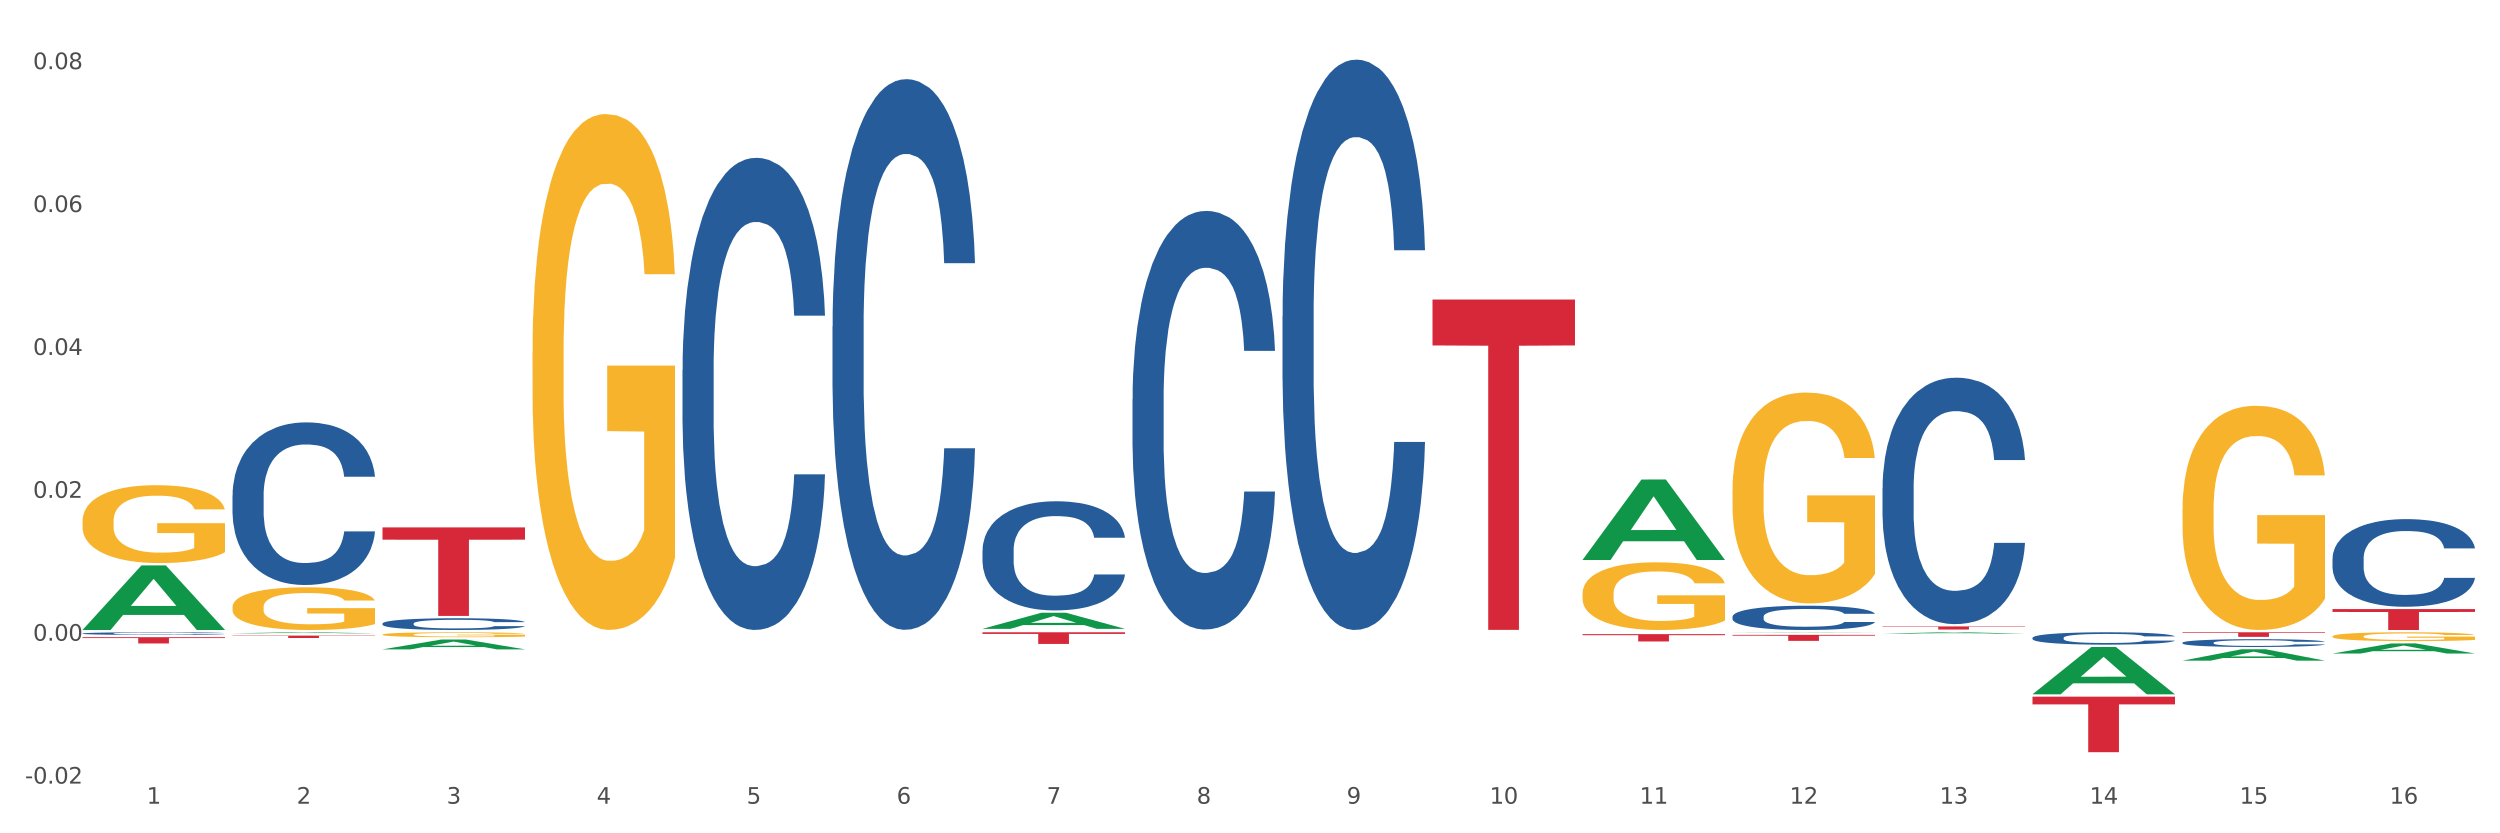 <?xml version="1.0" encoding="utf-8" standalone="no"?>
<!DOCTYPE svg PUBLIC "-//W3C//DTD SVG 1.1//EN"
  "http://www.w3.org/Graphics/SVG/1.1/DTD/svg11.dtd">
<svg xmlns:xlink="http://www.w3.org/1999/xlink" width="1080pt" height="360pt" viewBox="0 0 1080 360" xmlns="http://www.w3.org/2000/svg" version="1.1">
 <rect x="0" y="0" width="1080" height="360" fill="#333333" stroke="none"/>
 <defs>
  <style type="text/css">*{stroke-linejoin: round; stroke-linecap: butt}</style>
 </defs>
 <g id="figure_1">
  <g id="patch_1">
   <path d="M 0 360 
L 1080 360 
L 1080 0 
L 0 0 
z
" style="fill: #ffffff; stroke: #ffffff; stroke-linejoin: miter"/>
  </g>
  <g id="axes_1">
   <g id="matplotlib.axis_1">
    <g id="xtick_1">
     <g id="text_1">
      <!-- 1 -->
      <g style="fill: #4d4d4d" transform="translate(63.365 347.204) scale(0.096 -0.096)">
       <defs>
        <path id="DejaVuSans-31" d="M 794 531 
L 1825 531 
L 1825 4091 
L 703 3866 
L 703 4441 
L 1819 4666 
L 2450 4666 
L 2450 531 
L 3481 531 
L 3481 0 
L 794 0 
L 794 531 
z
" transform="scale(0.016)"/>
       </defs>
       <use xlink:href="#DejaVuSans-31"/>
      </g>
     </g>
    </g>
    <g id="xtick_2">
     <g id="text_2">
      <!-- 2 -->
      <g style="fill: #4d4d4d" transform="translate(128.165 347.204) scale(0.096 -0.096)">
       <defs>
        <path id="DejaVuSans-32" d="M 1228 531 
L 3431 531 
L 3431 0 
L 469 0 
L 469 531 
Q 828 903 1448 1529 
Q 2069 2156 2228 2338 
Q 2531 2678 2651 2914 
Q 2772 3150 2772 3378 
Q 2772 3750 2511 3984 
Q 2250 4219 1831 4219 
Q 1534 4219 1204 4116 
Q 875 4013 500 3803 
L 500 4441 
Q 881 4594 1212 4672 
Q 1544 4750 1819 4750 
Q 2544 4750 2975 4387 
Q 3406 4025 3406 3419 
Q 3406 3131 3298 2873 
Q 3191 2616 2906 2266 
Q 2828 2175 2409 1742 
Q 1991 1309 1228 531 
z
" transform="scale(0.016)"/>
       </defs>
       <use xlink:href="#DejaVuSans-32"/>
      </g>
     </g>
    </g>
    <g id="xtick_3">
     <g id="text_3">
      <!-- 3 -->
      <g style="fill: #4d4d4d" transform="translate(192.965 347.204) scale(0.096 -0.096)">
       <defs>
        <path id="DejaVuSans-33" d="M 2597 2516 
Q 3050 2419 3304 2112 
Q 3559 1806 3559 1356 
Q 3559 666 3084 287 
Q 2609 -91 1734 -91 
Q 1441 -91 1130 -33 
Q 819 25 488 141 
L 488 750 
Q 750 597 1062 519 
Q 1375 441 1716 441 
Q 2309 441 2620 675 
Q 2931 909 2931 1356 
Q 2931 1769 2642 2001 
Q 2353 2234 1838 2234 
L 1294 2234 
L 1294 2753 
L 1863 2753 
Q 2328 2753 2575 2939 
Q 2822 3125 2822 3475 
Q 2822 3834 2567 4026 
Q 2313 4219 1838 4219 
Q 1578 4219 1281 4162 
Q 984 4106 628 3988 
L 628 4550 
Q 988 4650 1302 4700 
Q 1616 4750 1894 4750 
Q 2613 4750 3031 4423 
Q 3450 4097 3450 3541 
Q 3450 3153 3228 2886 
Q 3006 2619 2597 2516 
z
" transform="scale(0.016)"/>
       </defs>
       <use xlink:href="#DejaVuSans-33"/>
      </g>
     </g>
    </g>
    <g id="xtick_4">
     <g id="text_4">
      <!-- 4 -->
      <g style="fill: #4d4d4d" transform="translate(257.765 347.204) scale(0.096 -0.096)">
       <defs>
        <path id="DejaVuSans-34" d="M 2419 4116 
L 825 1625 
L 2419 1625 
L 2419 4116 
z
M 2253 4666 
L 3047 4666 
L 3047 1625 
L 3713 1625 
L 3713 1100 
L 3047 1100 
L 3047 0 
L 2419 0 
L 2419 1100 
L 313 1100 
L 313 1709 
L 2253 4666 
z
" transform="scale(0.016)"/>
       </defs>
       <use xlink:href="#DejaVuSans-34"/>
      </g>
     </g>
    </g>
    <g id="xtick_5">
     <g id="text_5">
      <!-- 5 -->
      <g style="fill: #4d4d4d" transform="translate(322.565 347.204) scale(0.096 -0.096)">
       <defs>
        <path id="DejaVuSans-35" d="M 691 4666 
L 3169 4666 
L 3169 4134 
L 1269 4134 
L 1269 2991 
Q 1406 3038 1543 3061 
Q 1681 3084 1819 3084 
Q 2600 3084 3056 2656 
Q 3513 2228 3513 1497 
Q 3513 744 3044 326 
Q 2575 -91 1722 -91 
Q 1428 -91 1123 -41 
Q 819 9 494 109 
L 494 744 
Q 775 591 1075 516 
Q 1375 441 1709 441 
Q 2250 441 2565 725 
Q 2881 1009 2881 1497 
Q 2881 1984 2565 2268 
Q 2250 2553 1709 2553 
Q 1456 2553 1204 2497 
Q 953 2441 691 2322 
L 691 4666 
z
" transform="scale(0.016)"/>
       </defs>
       <use xlink:href="#DejaVuSans-35"/>
      </g>
     </g>
    </g>
    <g id="xtick_6">
     <g id="text_6">
      <!-- 6 -->
      <g style="fill: #4d4d4d" transform="translate(387.365 347.204) scale(0.096 -0.096)">
       <defs>
        <path id="DejaVuSans-36" d="M 2113 2584 
Q 1688 2584 1439 2293 
Q 1191 2003 1191 1497 
Q 1191 994 1439 701 
Q 1688 409 2113 409 
Q 2538 409 2786 701 
Q 3034 994 3034 1497 
Q 3034 2003 2786 2293 
Q 2538 2584 2113 2584 
z
M 3366 4563 
L 3366 3988 
Q 3128 4100 2886 4159 
Q 2644 4219 2406 4219 
Q 1781 4219 1451 3797 
Q 1122 3375 1075 2522 
Q 1259 2794 1537 2939 
Q 1816 3084 2150 3084 
Q 2853 3084 3261 2657 
Q 3669 2231 3669 1497 
Q 3669 778 3244 343 
Q 2819 -91 2113 -91 
Q 1303 -91 875 529 
Q 447 1150 447 2328 
Q 447 3434 972 4092 
Q 1497 4750 2381 4750 
Q 2619 4750 2861 4703 
Q 3103 4656 3366 4563 
z
" transform="scale(0.016)"/>
       </defs>
       <use xlink:href="#DejaVuSans-36"/>
      </g>
     </g>
    </g>
    <g id="xtick_7">
     <g id="text_7">
      <!-- 7 -->
      <g style="fill: #4d4d4d" transform="translate(452.165 347.204) scale(0.096 -0.096)">
       <defs>
        <path id="DejaVuSans-37" d="M 525 4666 
L 3525 4666 
L 3525 4397 
L 1831 0 
L 1172 0 
L 2766 4134 
L 525 4134 
L 525 4666 
z
" transform="scale(0.016)"/>
       </defs>
       <use xlink:href="#DejaVuSans-37"/>
      </g>
     </g>
    </g>
    <g id="xtick_8">
     <g id="text_8">
      <!-- 8 -->
      <g style="fill: #4d4d4d" transform="translate(516.965 347.204) scale(0.096 -0.096)">
       <defs>
        <path id="DejaVuSans-38" d="M 2034 2216 
Q 1584 2216 1326 1975 
Q 1069 1734 1069 1313 
Q 1069 891 1326 650 
Q 1584 409 2034 409 
Q 2484 409 2743 651 
Q 3003 894 3003 1313 
Q 3003 1734 2745 1975 
Q 2488 2216 2034 2216 
z
M 1403 2484 
Q 997 2584 770 2862 
Q 544 3141 544 3541 
Q 544 4100 942 4425 
Q 1341 4750 2034 4750 
Q 2731 4750 3128 4425 
Q 3525 4100 3525 3541 
Q 3525 3141 3298 2862 
Q 3072 2584 2669 2484 
Q 3125 2378 3379 2068 
Q 3634 1759 3634 1313 
Q 3634 634 3220 271 
Q 2806 -91 2034 -91 
Q 1263 -91 848 271 
Q 434 634 434 1313 
Q 434 1759 690 2068 
Q 947 2378 1403 2484 
z
M 1172 3481 
Q 1172 3119 1398 2916 
Q 1625 2713 2034 2713 
Q 2441 2713 2670 2916 
Q 2900 3119 2900 3481 
Q 2900 3844 2670 4047 
Q 2441 4250 2034 4250 
Q 1625 4250 1398 4047 
Q 1172 3844 1172 3481 
z
" transform="scale(0.016)"/>
       </defs>
       <use xlink:href="#DejaVuSans-38"/>
      </g>
     </g>
    </g>
    <g id="xtick_9">
     <g id="text_9">
      <!-- 9 -->
      <g style="fill: #4d4d4d" transform="translate(581.765 347.204) scale(0.096 -0.096)">
       <defs>
        <path id="DejaVuSans-39" d="M 703 97 
L 703 672 
Q 941 559 1184 500 
Q 1428 441 1663 441 
Q 2288 441 2617 861 
Q 2947 1281 2994 2138 
Q 2813 1869 2534 1725 
Q 2256 1581 1919 1581 
Q 1219 1581 811 2004 
Q 403 2428 403 3163 
Q 403 3881 828 4315 
Q 1253 4750 1959 4750 
Q 2769 4750 3195 4129 
Q 3622 3509 3622 2328 
Q 3622 1225 3098 567 
Q 2575 -91 1691 -91 
Q 1453 -91 1209 -44 
Q 966 3 703 97 
z
M 1959 2075 
Q 2384 2075 2632 2365 
Q 2881 2656 2881 3163 
Q 2881 3666 2632 3958 
Q 2384 4250 1959 4250 
Q 1534 4250 1286 3958 
Q 1038 3666 1038 3163 
Q 1038 2656 1286 2365 
Q 1534 2075 1959 2075 
z
" transform="scale(0.016)"/>
       </defs>
       <use xlink:href="#DejaVuSans-39"/>
      </g>
     </g>
    </g>
    <g id="xtick_10">
     <g id="text_10">
      <!-- 10 -->
      <g style="fill: #4d4d4d" transform="translate(643.511 347.204) scale(0.096 -0.096)">
       <defs>
        <path id="DejaVuSans-30" d="M 2034 4250 
Q 1547 4250 1301 3770 
Q 1056 3291 1056 2328 
Q 1056 1369 1301 889 
Q 1547 409 2034 409 
Q 2525 409 2770 889 
Q 3016 1369 3016 2328 
Q 3016 3291 2770 3770 
Q 2525 4250 2034 4250 
z
M 2034 4750 
Q 2819 4750 3233 4129 
Q 3647 3509 3647 2328 
Q 3647 1150 3233 529 
Q 2819 -91 2034 -91 
Q 1250 -91 836 529 
Q 422 1150 422 2328 
Q 422 3509 836 4129 
Q 1250 4750 2034 4750 
z
" transform="scale(0.016)"/>
       </defs>
       <use xlink:href="#DejaVuSans-31"/>
       <use xlink:href="#DejaVuSans-30" transform="translate(63.623 0)"/>
      </g>
     </g>
    </g>
    <g id="xtick_11">
     <g id="text_11">
      <!-- 11 -->
      <g style="fill: #4d4d4d" transform="translate(708.311 347.204) scale(0.096 -0.096)">
       <use xlink:href="#DejaVuSans-31"/>
       <use xlink:href="#DejaVuSans-31" transform="translate(63.623 0)"/>
      </g>
     </g>
    </g>
    <g id="xtick_12">
     <g id="text_12">
      <!-- 12 -->
      <g style="fill: #4d4d4d" transform="translate(773.112 347.204) scale(0.096 -0.096)">
       <use xlink:href="#DejaVuSans-31"/>
       <use xlink:href="#DejaVuSans-32" transform="translate(63.623 0)"/>
      </g>
     </g>
    </g>
    <g id="xtick_13">
     <g id="text_13">
      <!-- 13 -->
      <g style="fill: #4d4d4d" transform="translate(837.912 347.204) scale(0.096 -0.096)">
       <use xlink:href="#DejaVuSans-31"/>
       <use xlink:href="#DejaVuSans-33" transform="translate(63.623 0)"/>
      </g>
     </g>
    </g>
    <g id="xtick_14">
     <g id="text_14">
      <!-- 14 -->
      <g style="fill: #4d4d4d" transform="translate(902.712 347.204) scale(0.096 -0.096)">
       <use xlink:href="#DejaVuSans-31"/>
       <use xlink:href="#DejaVuSans-34" transform="translate(63.623 0)"/>
      </g>
     </g>
    </g>
    <g id="xtick_15">
     <g id="text_15">
      <!-- 15 -->
      <g style="fill: #4d4d4d" transform="translate(967.512 347.204) scale(0.096 -0.096)">
       <use xlink:href="#DejaVuSans-31"/>
       <use xlink:href="#DejaVuSans-35" transform="translate(63.623 0)"/>
      </g>
     </g>
    </g>
    <g id="xtick_16">
     <g id="text_16">
      <!-- 16 -->
      <g style="fill: #4d4d4d" transform="translate(1032.312 347.204) scale(0.096 -0.096)">
       <use xlink:href="#DejaVuSans-31"/>
       <use xlink:href="#DejaVuSans-36" transform="translate(63.623 0)"/>
      </g>
     </g>
    </g>
    <g id="xtick_17"/>
    <g id="xtick_18"/>
    <g id="xtick_19"/>
    <g id="xtick_20"/>
    <g id="xtick_21"/>
    <g id="xtick_22"/>
    <g id="xtick_23"/>
    <g id="xtick_24"/>
    <g id="xtick_25"/>
    <g id="xtick_26"/>
    <g id="xtick_27"/>
    <g id="xtick_28"/>
    <g id="xtick_29"/>
    <g id="xtick_30"/>
    <g id="xtick_31"/>
   </g>
   <g id="matplotlib.axis_2">
    <g id="ytick_1">
     <g id="text_17">
      <!-- -0.02 -->
      <g style="fill: #4d4d4d" transform="translate(10.8 338.522) scale(0.096 -0.096)">
       <defs>
        <path id="DejaVuSans-2d" d="M 313 2009 
L 1997 2009 
L 1997 1497 
L 313 1497 
L 313 2009 
z
" transform="scale(0.016)"/>
        <path id="DejaVuSans-2e" d="M 684 794 
L 1344 794 
L 1344 0 
L 684 0 
L 684 794 
z
" transform="scale(0.016)"/>
       </defs>
       <use xlink:href="#DejaVuSans-2d"/>
       <use xlink:href="#DejaVuSans-30" transform="translate(36.084 0)"/>
       <use xlink:href="#DejaVuSans-2e" transform="translate(99.707 0)"/>
       <use xlink:href="#DejaVuSans-30" transform="translate(131.494 0)"/>
       <use xlink:href="#DejaVuSans-32" transform="translate(195.117 0)"/>
      </g>
     </g>
    </g>
    <g id="ytick_2">
     <g id="text_18">
      <!-- 0.00 -->
      <g style="fill: #4d4d4d" transform="translate(14.264 276.792) scale(0.096 -0.096)">
       <use xlink:href="#DejaVuSans-30"/>
       <use xlink:href="#DejaVuSans-2e" transform="translate(63.623 0)"/>
       <use xlink:href="#DejaVuSans-30" transform="translate(95.41 0)"/>
       <use xlink:href="#DejaVuSans-30" transform="translate(159.033 0)"/>
      </g>
     </g>
    </g>
    <g id="ytick_3">
     <g id="text_19">
      <!-- 0.02 -->
      <g style="fill: #4d4d4d" transform="translate(14.264 215.063) scale(0.096 -0.096)">
       <use xlink:href="#DejaVuSans-30"/>
       <use xlink:href="#DejaVuSans-2e" transform="translate(63.623 0)"/>
       <use xlink:href="#DejaVuSans-30" transform="translate(95.41 0)"/>
       <use xlink:href="#DejaVuSans-32" transform="translate(159.033 0)"/>
      </g>
     </g>
    </g>
    <g id="ytick_4">
     <g id="text_20">
      <!-- 0.04 -->
      <g style="fill: #4d4d4d" transform="translate(14.264 153.333) scale(0.096 -0.096)">
       <use xlink:href="#DejaVuSans-30"/>
       <use xlink:href="#DejaVuSans-2e" transform="translate(63.623 0)"/>
       <use xlink:href="#DejaVuSans-30" transform="translate(95.41 0)"/>
       <use xlink:href="#DejaVuSans-34" transform="translate(159.033 0)"/>
      </g>
     </g>
    </g>
    <g id="ytick_5">
     <g id="text_21">
      <!-- 0.06 -->
      <g style="fill: #4d4d4d" transform="translate(14.264 91.603) scale(0.096 -0.096)">
       <use xlink:href="#DejaVuSans-30"/>
       <use xlink:href="#DejaVuSans-2e" transform="translate(63.623 0)"/>
       <use xlink:href="#DejaVuSans-30" transform="translate(95.41 0)"/>
       <use xlink:href="#DejaVuSans-36" transform="translate(159.033 0)"/>
      </g>
     </g>
    </g>
    <g id="ytick_6">
     <g id="text_22">
      <!-- 0.08 -->
      <g style="fill: #4d4d4d" transform="translate(14.264 29.873) scale(0.096 -0.096)">
       <use xlink:href="#DejaVuSans-30"/>
       <use xlink:href="#DejaVuSans-2e" transform="translate(63.623 0)"/>
       <use xlink:href="#DejaVuSans-30" transform="translate(95.41 0)"/>
       <use xlink:href="#DejaVuSans-38" transform="translate(159.033 0)"/>
      </g>
     </g>
    </g>
    <g id="ytick_7"/>
    <g id="ytick_8"/>
    <g id="ytick_9"/>
    <g id="ytick_10"/>
    <g id="ytick_11"/>
   </g>
   <g id="PolyCollection_1">
    <path d="M 35.639 272.103 
L 35.702 272.077 
L 61.088 244.267 
L 71.623 244.241 
L 97.199 272.155 
L 85.013 272.155 
L 79.492 265.655 
L 53.281 265.655 
L 53.091 265.76 
L 47.76 272.155 
L 35.639 272.155 
L 35.639 272.103 
L 56.582 261.776 
L 76.192 261.75 
L 66.482 250.191 
L 66.355 250.138 
L 66.228 250.217 
L 56.518 261.75 
L 56.582 261.776 
L 35.639 272.103 
z
" clip-path="url(#p48b2acce7d)" style="fill: #109648"/>
    <path d="M 878.04 300.951 
L 939.6 300.951 
L 939.6 304.286 
L 915.384 304.309 
L 915.384 324.95 
L 902.109 324.95 
L 902.109 304.309 
L 878.04 304.286 
L 878.04 300.974 
L 878.04 300.951 
z
" clip-path="url(#p48b2acce7d)" style="fill: #d62839"/>
    <path d="M 813.24 270.614 
L 874.8 270.614 
L 874.8 270.801 
L 850.584 270.802 
L 850.584 271.959 
L 837.309 271.959 
L 837.309 270.802 
L 813.24 270.801 
L 813.24 270.615 
L 813.24 270.614 
z
" clip-path="url(#p48b2acce7d)" style="fill: #d62839"/>
    <path d="M 748.44 274.26 
L 810 274.26 
L 810 274.62 
L 785.784 274.623 
L 785.784 276.855 
L 772.509 276.855 
L 772.509 274.623 
L 748.44 274.62 
L 748.44 274.262 
L 748.44 274.26 
z
" clip-path="url(#p48b2acce7d)" style="fill: #d62839"/>
    <path d="M 683.639 273.953 
L 745.2 273.953 
L 745.2 274.392 
L 720.984 274.395 
L 720.984 277.108 
L 707.709 277.108 
L 707.709 274.395 
L 683.639 274.392 
L 683.639 273.956 
L 683.639 273.953 
z
" clip-path="url(#p48b2acce7d)" style="fill: #d62839"/>
    <path d="M 618.839 129.396 
L 680.399 129.396 
L 680.399 149.226 
L 656.184 149.36 
L 656.184 272.09 
L 642.909 272.09 
L 642.909 149.36 
L 618.839 149.226 
L 618.839 129.53 
L 618.839 129.396 
z
" clip-path="url(#p48b2acce7d)" style="fill: #d62839"/>
    <path d="M 424.439 273.145 
L 485.999 273.145 
L 485.999 273.846 
L 461.784 273.851 
L 461.784 278.192 
L 448.509 278.192 
L 448.509 273.851 
L 424.439 273.846 
L 424.439 273.15 
L 424.439 273.145 
z
" clip-path="url(#p48b2acce7d)" style="fill: #d62839"/>
    <path d="M 165.239 227.825 
L 226.799 227.825 
L 226.799 233.142 
L 202.583 233.178 
L 202.583 266.084 
L 189.308 266.084 
L 189.308 233.178 
L 165.239 233.142 
L 165.239 227.861 
L 165.239 227.825 
z
" clip-path="url(#p48b2acce7d)" style="fill: #d62839"/>
    <path d="M 100.439 274.578 
L 161.999 274.578 
L 161.999 274.722 
L 137.783 274.723 
L 137.783 275.611 
L 124.508 275.611 
L 124.508 274.723 
L 100.439 274.722 
L 100.439 274.579 
L 100.439 274.578 
z
" clip-path="url(#p48b2acce7d)" style="fill: #d62839"/>
    <path d="M 35.639 225.15 
L 35.711 225.12 
L 35.711 224.013 
L 35.857 223.061 
L 36.583 220.756 
L 37.674 218.85 
L 38.473 217.836 
L 39.273 217.006 
L 40.217 216.177 
L 41.38 215.316 
L 43.488 214.056 
L 44.796 213.411 
L 46.395 212.735 
L 49.302 211.751 
L 51.41 211.198 
L 53.59 210.737 
L 57.152 210.184 
L 59.478 209.938 
L 61.949 209.754 
L 64.929 209.631 
L 67.182 209.6 
L 72.124 209.692 
L 76.339 209.969 
L 78.374 210.184 
L 80.991 210.553 
L 82.372 210.799 
L 84.625 211.29 
L 86.951 211.936 
L 88.55 212.489 
L 90.948 213.534 
L 92.765 214.579 
L 94.437 215.869 
L 95.309 216.761 
L 95.963 217.59 
L 96.544 218.543 
L 97.126 220.049 
L 84.043 220.049 
L 83.535 218.973 
L 82.735 217.959 
L 81.572 216.976 
L 80.555 216.361 
L 78.811 215.593 
L 77.212 215.101 
L 75.54 214.732 
L 73.505 214.425 
L 71.906 214.271 
L 69.653 214.148 
L 65.219 214.179 
L 62.239 214.425 
L 60.204 214.732 
L 58.896 215.009 
L 57.733 215.316 
L 56.425 215.746 
L 54.899 216.392 
L 53.809 216.976 
L 52.718 217.713 
L 51.846 218.451 
L 51.047 219.311 
L 50.393 220.233 
L 49.884 221.186 
L 49.448 222.354 
L 49.084 224.29 
L 49.084 228.5 
L 49.23 229.453 
L 49.593 230.713 
L 50.029 231.666 
L 50.756 232.803 
L 51.41 233.571 
L 52.646 234.677 
L 54.027 235.599 
L 55.117 236.183 
L 56.207 236.675 
L 58.097 237.351 
L 60.204 237.904 
L 62.021 238.242 
L 64.493 238.55 
L 66.164 238.672 
L 67.618 238.734 
L 71.179 238.734 
L 73.723 238.642 
L 76.557 238.427 
L 78.738 238.15 
L 80.555 237.812 
L 82.59 237.259 
L 83.898 236.736 
L 83.898 230.313 
L 67.908 230.283 
L 67.908 226.011 
L 97.199 226.011 
L 97.199 238.55 
L 95.963 239.195 
L 94.582 239.779 
L 93.129 240.301 
L 90.948 240.947 
L 88.332 241.561 
L 86.006 241.992 
L 83.535 242.36 
L 80.628 242.698 
L 76.848 243.006 
L 74.522 243.129 
L 71.615 243.221 
L 68.199 243.252 
L 65.219 243.19 
L 62.312 243.036 
L 59.26 242.76 
L 56.28 242.36 
L 54.027 241.961 
L 51.773 241.469 
L 49.375 240.824 
L 47.485 240.209 
L 46.032 239.656 
L 44.433 238.949 
L 42.688 238.027 
L 41.38 237.197 
L 40.217 236.337 
L 38.982 235.23 
L 38.11 234.278 
L 37.237 233.079 
L 36.729 232.188 
L 36.147 230.805 
L 35.711 228.869 
L 35.639 225.15 
z
" clip-path="url(#p48b2acce7d)" style="fill: #f7b32b"/>
    <path d="M 35.639 273.657 
L 35.711 273.656 
L 35.711 273.627 
L 35.93 273.587 
L 36.73 273.514 
L 37.749 273.459 
L 39.495 273.395 
L 40.441 273.368 
L 41.678 273.337 
L 44.225 273.289 
L 47.136 273.247 
L 49.173 273.224 
L 50.701 273.209 
L 54.121 273.183 
L 56.086 273.172 
L 58.123 273.163 
L 59.87 273.156 
L 62.78 273.149 
L 65.109 273.146 
L 67.801 273.145 
L 70.057 273.146 
L 73.04 273.15 
L 77.406 273.163 
L 79.08 273.17 
L 81.336 273.182 
L 83.664 273.199 
L 85.556 273.216 
L 87.739 273.24 
L 89.995 273.271 
L 92.178 273.31 
L 93.706 273.347 
L 94.943 273.385 
L 96.034 273.432 
L 96.835 273.483 
L 97.199 273.526 
L 83.882 273.526 
L 83.519 273.487 
L 82.791 273.446 
L 82.063 273.418 
L 81.263 273.395 
L 80.026 273.369 
L 78.934 273.352 
L 77.115 273.332 
L 75.442 273.32 
L 74.059 273.312 
L 72.385 273.306 
L 68.82 273.3 
L 66.273 273.3 
L 64.672 273.302 
L 62.707 273.307 
L 61.034 273.315 
L 59.069 273.327 
L 57.541 273.341 
L 56.013 273.358 
L 55.14 273.371 
L 53.83 273.394 
L 52.957 273.412 
L 51.793 273.445 
L 51.138 273.468 
L 49.973 273.527 
L 49.464 273.571 
L 49.246 273.601 
L 49.1 273.634 
L 49.1 273.796 
L 49.537 273.869 
L 49.901 273.9 
L 50.483 273.936 
L 51.574 273.981 
L 53.175 274.026 
L 54.849 274.058 
L 56.231 274.078 
L 57.541 274.093 
L 58.851 274.104 
L 60.452 274.115 
L 61.762 274.121 
L 63.726 274.127 
L 66.055 274.13 
L 67.874 274.13 
L 71.585 274.125 
L 73.259 274.12 
L 74.859 274.113 
L 76.606 274.101 
L 77.988 274.089 
L 78.789 274.079 
L 80.099 274.06 
L 81.117 274.039 
L 81.99 274.015 
L 82.573 273.994 
L 83.228 273.963 
L 83.737 273.927 
L 83.882 273.909 
L 97.199 273.909 
L 96.908 273.946 
L 96.398 273.983 
L 95.379 274.031 
L 94.579 274.06 
L 93.342 274.094 
L 92.032 274.123 
L 90.213 274.155 
L 88.539 274.179 
L 86.793 274.2 
L 84.901 274.219 
L 81.481 274.245 
L 80.244 274.252 
L 77.625 274.265 
L 75.587 274.272 
L 72.604 274.279 
L 69.547 274.283 
L 66.346 274.284 
L 63.508 274.282 
L 60.379 274.276 
L 58.414 274.27 
L 56.231 274.26 
L 53.684 274.246 
L 51.283 274.228 
L 49.027 274.207 
L 46.917 274.183 
L 44.953 274.156 
L 42.406 274.112 
L 40.514 274.068 
L 39.131 274.027 
L 38.185 273.993 
L 37.239 273.949 
L 36.73 273.919 
L 35.93 273.846 
L 35.639 273.779 
L 35.639 273.657 
z
" clip-path="url(#p48b2acce7d)" style="fill: #255c99"/>
    <path d="M 100.439 214.033 
L 100.511 213.969 
L 100.511 212.173 
L 100.73 209.735 
L 101.53 205.243 
L 102.549 201.843 
L 104.295 197.865 
L 105.241 196.196 
L 106.478 194.336 
L 109.025 191.32 
L 111.936 188.754 
L 113.973 187.342 
L 115.501 186.444 
L 118.921 184.84 
L 120.886 184.134 
L 122.923 183.556 
L 124.67 183.171 
L 127.58 182.722 
L 129.909 182.53 
L 132.601 182.466 
L 134.857 182.53 
L 137.84 182.787 
L 142.206 183.556 
L 143.88 184.006 
L 146.136 184.776 
L 148.464 185.802 
L 150.356 186.829 
L 152.539 188.304 
L 154.795 190.229 
L 156.978 192.667 
L 158.506 194.913 
L 159.743 197.287 
L 160.834 200.174 
L 161.635 203.318 
L 161.999 205.949 
L 148.682 205.949 
L 148.319 203.575 
L 147.591 201.008 
L 146.863 199.276 
L 146.063 197.865 
L 144.826 196.261 
L 143.734 195.234 
L 141.915 194.015 
L 140.242 193.245 
L 138.859 192.796 
L 137.185 192.411 
L 133.62 192.026 
L 131.073 192.026 
L 129.472 192.154 
L 127.508 192.475 
L 125.834 192.924 
L 123.869 193.694 
L 122.341 194.528 
L 120.813 195.619 
L 119.94 196.389 
L 118.63 197.8 
L 117.757 198.955 
L 116.593 200.944 
L 115.938 202.356 
L 114.774 206.013 
L 114.264 208.708 
L 114.046 210.569 
L 113.9 212.622 
L 113.9 222.631 
L 114.337 227.122 
L 114.701 229.047 
L 115.283 231.229 
L 116.374 234.052 
L 117.975 236.811 
L 119.649 238.8 
L 121.031 240.019 
L 122.341 240.917 
L 123.651 241.623 
L 125.252 242.265 
L 126.562 242.65 
L 128.526 243.035 
L 130.855 243.227 
L 132.674 243.227 
L 136.385 242.906 
L 138.059 242.585 
L 139.66 242.136 
L 141.406 241.43 
L 142.788 240.661 
L 143.589 240.083 
L 144.899 238.864 
L 145.917 237.581 
L 146.791 236.105 
L 147.373 234.822 
L 148.028 232.897 
L 148.537 230.715 
L 148.682 229.561 
L 161.999 229.561 
L 161.708 231.87 
L 161.198 234.116 
L 160.18 237.132 
L 159.379 238.864 
L 158.142 240.981 
L 156.832 242.778 
L 155.013 244.767 
L 153.34 246.243 
L 151.593 247.526 
L 149.701 248.681 
L 146.281 250.285 
L 145.044 250.734 
L 142.425 251.504 
L 140.387 251.953 
L 137.404 252.402 
L 134.348 252.659 
L 131.146 252.723 
L 128.308 252.595 
L 125.179 252.21 
L 123.214 251.825 
L 121.031 251.247 
L 118.485 250.349 
L 116.083 249.258 
L 113.828 247.975 
L 111.717 246.499 
L 109.753 244.831 
L 107.206 242.072 
L 105.314 239.377 
L 103.931 236.875 
L 102.985 234.758 
L 102.039 232.063 
L 101.53 230.202 
L 100.73 225.711 
L 100.439 221.54 
L 100.439 214.033 
z
" clip-path="url(#p48b2acce7d)" style="fill: #255c99"/>
    <path d="M 165.239 269.357 
L 165.311 269.352 
L 165.311 269.222 
L 165.53 269.046 
L 166.33 268.721 
L 167.349 268.475 
L 169.095 268.188 
L 170.041 268.067 
L 171.278 267.932 
L 173.825 267.714 
L 176.736 267.529 
L 178.773 267.426 
L 180.301 267.361 
L 183.721 267.245 
L 185.686 267.194 
L 187.723 267.153 
L 189.47 267.125 
L 192.38 267.092 
L 194.709 267.078 
L 197.401 267.074 
L 199.657 267.078 
L 202.64 267.097 
L 207.006 267.153 
L 208.68 267.185 
L 210.936 267.241 
L 213.264 267.315 
L 215.156 267.389 
L 217.339 267.496 
L 219.595 267.635 
L 221.778 267.812 
L 223.306 267.974 
L 224.543 268.146 
L 225.635 268.355 
L 226.435 268.582 
L 226.799 268.772 
L 213.483 268.772 
L 213.119 268.601 
L 212.391 268.415 
L 211.663 268.29 
L 210.863 268.188 
L 209.626 268.071 
L 208.534 267.997 
L 206.715 267.909 
L 205.042 267.853 
L 203.659 267.821 
L 201.986 267.793 
L 198.42 267.765 
L 195.873 267.765 
L 194.272 267.774 
L 192.308 267.798 
L 190.634 267.83 
L 188.669 267.886 
L 187.141 267.946 
L 185.613 268.025 
L 184.74 268.081 
L 183.43 268.183 
L 182.557 268.266 
L 181.393 268.41 
L 180.738 268.512 
L 179.574 268.777 
L 179.064 268.972 
L 178.846 269.106 
L 178.7 269.255 
L 178.7 269.979 
L 179.137 270.304 
L 179.501 270.443 
L 180.083 270.601 
L 181.174 270.805 
L 182.775 271.004 
L 184.449 271.148 
L 185.831 271.237 
L 187.141 271.302 
L 188.451 271.353 
L 190.052 271.399 
L 191.362 271.427 
L 193.326 271.455 
L 195.655 271.469 
L 197.474 271.469 
L 201.185 271.445 
L 202.859 271.422 
L 204.46 271.39 
L 206.206 271.339 
L 207.589 271.283 
L 208.389 271.241 
L 209.699 271.153 
L 210.717 271.06 
L 211.591 270.953 
L 212.173 270.861 
L 212.828 270.721 
L 213.337 270.564 
L 213.483 270.48 
L 226.799 270.48 
L 226.508 270.647 
L 225.998 270.81 
L 224.98 271.028 
L 224.179 271.153 
L 222.942 271.306 
L 221.632 271.436 
L 219.813 271.58 
L 218.14 271.687 
L 216.393 271.78 
L 214.501 271.863 
L 211.081 271.979 
L 209.844 272.012 
L 207.225 272.067 
L 205.187 272.1 
L 202.204 272.132 
L 199.148 272.151 
L 195.946 272.155 
L 193.108 272.146 
L 189.979 272.118 
L 188.014 272.09 
L 185.831 272.049 
L 183.285 271.984 
L 180.883 271.905 
L 178.628 271.812 
L 176.517 271.705 
L 174.553 271.585 
L 172.006 271.385 
L 170.114 271.19 
L 168.731 271.009 
L 167.786 270.856 
L 166.84 270.661 
L 166.33 270.526 
L 165.53 270.202 
L 165.239 269.9 
L 165.239 269.357 
z
" clip-path="url(#p48b2acce7d)" style="fill: #255c99"/>
    <path d="M 294.839 159.825 
L 294.912 159.639 
L 294.912 154.423 
L 295.13 147.345 
L 295.93 134.306 
L 296.949 124.434 
L 298.695 112.886 
L 299.641 108.043 
L 300.878 102.641 
L 303.425 93.886 
L 306.336 86.435 
L 308.373 82.337 
L 309.901 79.73 
L 313.321 75.073 
L 315.286 73.024 
L 317.324 71.348 
L 319.07 70.23 
L 321.981 68.926 
L 324.309 68.367 
L 327.001 68.181 
L 329.257 68.367 
L 332.241 69.112 
L 336.607 71.348 
L 338.28 72.651 
L 340.536 74.887 
L 342.864 77.867 
L 344.756 80.847 
L 346.939 85.131 
L 349.195 90.72 
L 351.378 97.798 
L 352.906 104.317 
L 354.143 111.209 
L 355.235 119.591 
L 356.035 128.718 
L 356.399 136.355 
L 343.083 136.355 
L 342.719 129.463 
L 341.991 122.013 
L 341.264 116.983 
L 340.463 112.886 
L 339.226 108.229 
L 338.135 105.248 
L 336.316 101.709 
L 334.642 99.474 
L 333.259 98.17 
L 331.586 97.053 
L 328.02 95.935 
L 325.473 95.935 
L 323.873 96.308 
L 321.908 97.239 
L 320.234 98.543 
L 318.27 100.778 
L 316.741 103.2 
L 315.213 106.366 
L 314.34 108.601 
L 313.03 112.699 
L 312.157 116.052 
L 310.993 121.826 
L 310.338 125.924 
L 309.174 136.542 
L 308.664 144.365 
L 308.446 149.767 
L 308.301 155.727 
L 308.301 184.785 
L 308.737 197.824 
L 309.101 203.412 
L 309.683 209.745 
L 310.775 217.941 
L 312.375 225.951 
L 314.049 231.725 
L 315.432 235.264 
L 316.741 237.872 
L 318.051 239.921 
L 319.652 241.783 
L 320.962 242.901 
L 322.927 244.019 
L 325.255 244.577 
L 327.074 244.577 
L 330.785 243.646 
L 332.459 242.715 
L 334.06 241.411 
L 335.806 239.362 
L 337.189 237.127 
L 337.989 235.45 
L 339.299 231.911 
L 340.318 228.186 
L 341.191 223.902 
L 341.773 220.176 
L 342.428 214.588 
L 342.937 208.255 
L 343.083 204.902 
L 356.399 204.902 
L 356.108 211.608 
L 355.599 218.127 
L 354.58 226.882 
L 353.779 231.911 
L 352.542 238.058 
L 351.233 243.274 
L 349.413 249.048 
L 347.74 253.332 
L 345.993 257.057 
L 344.102 260.41 
L 340.681 265.067 
L 339.444 266.371 
L 336.825 268.606 
L 334.787 269.91 
L 331.804 271.214 
L 328.748 271.959 
L 325.546 272.145 
L 322.708 271.773 
L 319.579 270.655 
L 317.615 269.537 
L 315.432 267.861 
L 312.885 265.253 
L 310.484 262.087 
L 308.228 258.361 
L 306.118 254.077 
L 304.153 249.234 
L 301.606 241.225 
L 299.714 233.401 
L 298.332 226.137 
L 297.386 219.99 
L 296.44 212.167 
L 295.93 206.765 
L 295.13 193.726 
L 294.839 181.619 
L 294.839 159.825 
z
" clip-path="url(#p48b2acce7d)" style="fill: #255c99"/>
    <path d="M 359.639 141.082 
L 359.712 140.865 
L 359.712 134.782 
L 359.93 126.526 
L 360.73 111.319 
L 361.749 99.804 
L 363.496 86.334 
L 364.442 80.686 
L 365.679 74.385 
L 368.225 64.175 
L 371.136 55.484 
L 373.173 50.705 
L 374.702 47.663 
L 378.122 42.232 
L 380.086 39.842 
L 382.124 37.887 
L 383.87 36.583 
L 386.781 35.062 
L 389.109 34.411 
L 391.802 34.193 
L 394.057 34.411 
L 397.041 35.28 
L 401.407 37.887 
L 403.08 39.408 
L 405.336 42.015 
L 407.665 45.491 
L 409.556 48.967 
L 411.739 53.964 
L 413.995 60.481 
L 416.178 68.737 
L 417.706 76.341 
L 418.943 84.379 
L 420.035 94.156 
L 420.835 104.801 
L 421.199 113.708 
L 407.883 113.708 
L 407.519 105.67 
L 406.791 96.98 
L 406.064 91.114 
L 405.263 86.334 
L 404.026 80.903 
L 402.935 77.427 
L 401.116 73.299 
L 399.442 70.692 
L 398.059 69.171 
L 396.386 67.868 
L 392.82 66.564 
L 390.273 66.564 
L 388.673 66.999 
L 386.708 68.085 
L 385.034 69.606 
L 383.07 72.213 
L 381.542 75.037 
L 380.013 78.731 
L 379.14 81.338 
L 377.83 86.117 
L 376.957 90.028 
L 375.793 96.763 
L 375.138 101.542 
L 373.974 113.926 
L 373.465 123.05 
L 373.246 129.351 
L 373.101 136.303 
L 373.101 170.195 
L 373.537 185.402 
L 373.901 191.92 
L 374.483 199.307 
L 375.575 208.866 
L 377.176 218.208 
L 378.849 224.943 
L 380.232 229.07 
L 381.542 232.112 
L 382.851 234.502 
L 384.452 236.674 
L 385.762 237.978 
L 387.727 239.281 
L 390.055 239.933 
L 391.874 239.933 
L 395.585 238.847 
L 397.259 237.761 
L 398.86 236.24 
L 400.606 233.85 
L 401.989 231.243 
L 402.789 229.288 
L 404.099 225.16 
L 405.118 220.815 
L 405.991 215.818 
L 406.573 211.473 
L 407.228 204.955 
L 407.737 197.569 
L 407.883 193.658 
L 421.199 193.658 
L 420.908 201.479 
L 420.399 209.083 
L 419.38 219.294 
L 418.579 225.16 
L 417.342 232.329 
L 416.033 238.412 
L 414.214 245.147 
L 412.54 250.144 
L 410.794 254.489 
L 408.902 258.4 
L 405.482 263.831 
L 404.245 265.352 
L 401.625 267.959 
L 399.588 269.48 
L 396.604 271 
L 393.548 271.869 
L 390.346 272.087 
L 387.508 271.652 
L 384.379 270.349 
L 382.415 269.045 
L 380.232 267.09 
L 377.685 264.048 
L 375.284 260.355 
L 373.028 256.01 
L 370.918 251.013 
L 368.953 245.364 
L 366.406 236.022 
L 364.514 226.898 
L 363.132 218.425 
L 362.186 211.256 
L 361.24 202.131 
L 360.73 195.83 
L 359.93 180.623 
L 359.639 166.501 
L 359.639 141.082 
z
" clip-path="url(#p48b2acce7d)" style="fill: #255c99"/>
    <path d="M 424.439 237.733 
L 424.512 237.69 
L 424.512 236.484 
L 424.73 234.847 
L 425.531 231.832 
L 426.549 229.55 
L 428.296 226.88 
L 429.242 225.76 
L 430.479 224.511 
L 433.025 222.487 
L 435.936 220.764 
L 437.974 219.817 
L 439.502 219.214 
L 442.922 218.137 
L 444.886 217.663 
L 446.924 217.276 
L 448.67 217.017 
L 451.581 216.716 
L 453.909 216.587 
L 456.602 216.544 
L 458.857 216.587 
L 461.841 216.759 
L 466.207 217.276 
L 467.88 217.577 
L 470.136 218.094 
L 472.465 218.783 
L 474.357 219.472 
L 476.54 220.463 
L 478.795 221.755 
L 480.978 223.391 
L 482.506 224.899 
L 483.743 226.492 
L 484.835 228.43 
L 485.635 230.54 
L 485.999 232.306 
L 472.683 232.306 
L 472.319 230.713 
L 471.591 228.99 
L 470.864 227.827 
L 470.063 226.88 
L 468.826 225.803 
L 467.735 225.114 
L 465.916 224.296 
L 464.242 223.779 
L 462.86 223.477 
L 461.186 223.219 
L 457.62 222.961 
L 455.074 222.961 
L 453.473 223.047 
L 451.508 223.262 
L 449.834 223.564 
L 447.87 224.08 
L 446.342 224.64 
L 444.814 225.372 
L 443.94 225.889 
L 442.631 226.837 
L 441.757 227.612 
L 440.593 228.947 
L 439.938 229.894 
L 438.774 232.349 
L 438.265 234.158 
L 438.046 235.407 
L 437.901 236.785 
L 437.901 243.504 
L 438.337 246.518 
L 438.701 247.81 
L 439.283 249.275 
L 440.375 251.17 
L 441.976 253.021 
L 443.649 254.357 
L 445.032 255.175 
L 446.342 255.778 
L 447.651 256.252 
L 449.252 256.682 
L 450.562 256.941 
L 452.527 257.199 
L 454.855 257.328 
L 456.674 257.328 
L 460.385 257.113 
L 462.059 256.898 
L 463.66 256.596 
L 465.406 256.122 
L 466.789 255.606 
L 467.589 255.218 
L 468.899 254.4 
L 469.918 253.538 
L 470.791 252.548 
L 471.373 251.686 
L 472.028 250.394 
L 472.537 248.93 
L 472.683 248.155 
L 485.999 248.155 
L 485.708 249.705 
L 485.199 251.213 
L 484.18 253.237 
L 483.38 254.4 
L 482.143 255.821 
L 480.833 257.027 
L 479.014 258.362 
L 477.34 259.352 
L 475.594 260.214 
L 473.702 260.989 
L 470.282 262.066 
L 469.045 262.367 
L 466.425 262.884 
L 464.388 263.185 
L 461.404 263.487 
L 458.348 263.659 
L 455.146 263.702 
L 452.308 263.616 
L 449.18 263.358 
L 447.215 263.099 
L 445.032 262.712 
L 442.485 262.109 
L 440.084 261.377 
L 437.828 260.515 
L 435.718 259.525 
L 433.753 258.405 
L 431.206 256.553 
L 429.314 254.744 
L 427.932 253.065 
L 426.986 251.643 
L 426.04 249.835 
L 425.531 248.586 
L 424.73 245.571 
L 424.439 242.771 
L 424.439 237.733 
z
" clip-path="url(#p48b2acce7d)" style="fill: #255c99"/>
    <path d="M 489.239 172.376 
L 489.312 172.211 
L 489.312 167.586 
L 489.53 161.311 
L 490.331 149.751 
L 491.349 140.998 
L 493.096 130.759 
L 494.042 126.465 
L 495.279 121.676 
L 497.826 113.914 
L 500.736 107.308 
L 502.774 103.675 
L 504.302 101.363 
L 507.722 97.234 
L 509.686 95.418 
L 511.724 93.932 
L 513.47 92.941 
L 516.381 91.785 
L 518.709 91.289 
L 521.402 91.124 
L 523.658 91.289 
L 526.641 91.95 
L 531.007 93.932 
L 532.68 95.088 
L 534.936 97.069 
L 537.265 99.712 
L 539.157 102.354 
L 541.34 106.152 
L 543.595 111.107 
L 545.778 117.382 
L 547.306 123.162 
L 548.543 129.273 
L 549.635 136.704 
L 550.435 144.796 
L 550.799 151.567 
L 537.483 151.567 
L 537.119 145.457 
L 536.392 138.851 
L 535.664 134.392 
L 534.863 130.759 
L 533.626 126.63 
L 532.535 123.988 
L 530.716 120.85 
L 529.042 118.869 
L 527.66 117.713 
L 525.986 116.722 
L 522.42 115.731 
L 519.874 115.731 
L 518.273 116.061 
L 516.308 116.887 
L 514.635 118.043 
L 512.67 120.025 
L 511.142 122.171 
L 509.614 124.979 
L 508.74 126.961 
L 507.431 130.594 
L 506.557 133.566 
L 505.393 138.686 
L 504.738 142.319 
L 503.574 151.732 
L 503.065 158.669 
L 502.846 163.458 
L 502.701 168.742 
L 502.701 194.505 
L 503.137 206.065 
L 503.501 211.02 
L 504.083 216.635 
L 505.175 223.901 
L 506.776 231.002 
L 508.449 236.122 
L 509.832 239.26 
L 511.142 241.572 
L 512.452 243.388 
L 514.052 245.04 
L 515.362 246.031 
L 517.327 247.021 
L 519.655 247.517 
L 521.475 247.517 
L 525.186 246.691 
L 526.859 245.865 
L 528.46 244.709 
L 530.206 242.893 
L 531.589 240.911 
L 532.389 239.425 
L 533.699 236.287 
L 534.718 232.984 
L 535.591 229.186 
L 536.173 225.883 
L 536.828 220.928 
L 537.338 215.313 
L 537.483 212.341 
L 550.799 212.341 
L 550.508 218.286 
L 549.999 224.066 
L 548.98 231.828 
L 548.18 236.287 
L 546.943 241.737 
L 545.633 246.361 
L 543.814 251.48 
L 542.14 255.279 
L 540.394 258.582 
L 538.502 261.554 
L 535.082 265.683 
L 533.845 266.839 
L 531.225 268.821 
L 529.188 269.977 
L 526.204 271.133 
L 523.148 271.793 
L 519.946 271.958 
L 517.109 271.628 
L 513.98 270.637 
L 512.015 269.646 
L 509.832 268.16 
L 507.285 265.848 
L 504.884 263.04 
L 502.628 259.738 
L 500.518 255.939 
L 498.553 251.645 
L 496.006 244.544 
L 494.114 237.608 
L 492.732 231.167 
L 491.786 225.718 
L 490.84 218.782 
L 490.331 213.992 
L 489.53 202.432 
L 489.239 191.698 
L 489.239 172.376 
z
" clip-path="url(#p48b2acce7d)" style="fill: #255c99"/>
    <path d="M 554.039 136.469 
L 554.112 136.244 
L 554.112 129.943 
L 554.33 121.393 
L 555.131 105.641 
L 556.149 93.715 
L 557.896 79.764 
L 558.842 73.914 
L 560.079 67.388 
L 562.626 56.812 
L 565.536 47.811 
L 567.574 42.861 
L 569.102 39.711 
L 572.522 34.085 
L 574.487 31.61 
L 576.524 29.585 
L 578.27 28.235 
L 581.181 26.66 
L 583.51 25.985 
L 586.202 25.759 
L 588.458 25.985 
L 591.441 26.885 
L 595.807 29.585 
L 597.481 31.16 
L 599.736 33.86 
L 602.065 37.46 
L 603.957 41.061 
L 606.14 46.236 
L 608.396 52.987 
L 610.578 61.538 
L 612.107 69.413 
L 613.344 77.739 
L 614.435 87.865 
L 615.236 98.891 
L 615.599 108.116 
L 602.283 108.116 
L 601.919 99.791 
L 601.192 90.79 
L 600.464 84.715 
L 599.664 79.764 
L 598.427 74.139 
L 597.335 70.538 
L 595.516 66.263 
L 593.842 63.563 
L 592.46 61.988 
L 590.786 60.637 
L 587.221 59.287 
L 584.674 59.287 
L 583.073 59.737 
L 581.108 60.862 
L 579.435 62.438 
L 577.47 65.138 
L 575.942 68.063 
L 574.414 71.888 
L 573.541 74.589 
L 572.231 79.539 
L 571.358 83.589 
L 570.193 90.565 
L 569.538 95.515 
L 568.374 108.342 
L 567.865 117.792 
L 567.647 124.318 
L 567.501 131.518 
L 567.501 166.621 
L 567.938 182.373 
L 568.301 189.123 
L 568.884 196.774 
L 569.975 206.675 
L 571.576 216.351 
L 573.249 223.326 
L 574.632 227.602 
L 575.942 230.752 
L 577.252 233.227 
L 578.852 235.477 
L 580.162 236.827 
L 582.127 238.178 
L 584.455 238.853 
L 586.275 238.853 
L 589.986 237.727 
L 591.659 236.602 
L 593.26 235.027 
L 595.007 232.552 
L 596.389 229.852 
L 597.19 227.827 
L 598.499 223.551 
L 599.518 219.051 
L 600.391 213.875 
L 600.973 209.375 
L 601.628 202.625 
L 602.138 194.974 
L 602.283 190.924 
L 615.599 190.924 
L 615.308 199.024 
L 614.799 206.9 
L 613.78 217.476 
L 612.98 223.551 
L 611.743 230.977 
L 610.433 237.277 
L 608.614 244.253 
L 606.94 249.428 
L 605.194 253.929 
L 603.302 257.979 
L 599.882 263.605 
L 598.645 265.18 
L 596.025 267.88 
L 593.988 269.455 
L 591.004 271.03 
L 587.948 271.93 
L 584.747 272.155 
L 581.909 271.705 
L 578.78 270.355 
L 576.815 269.005 
L 574.632 266.98 
L 572.085 263.83 
L 569.684 260.004 
L 567.428 255.504 
L 565.318 250.329 
L 563.353 244.478 
L 560.806 234.802 
L 558.915 225.351 
L 557.532 216.576 
L 556.586 209.15 
L 555.64 199.699 
L 555.131 193.174 
L 554.33 177.422 
L 554.039 162.796 
L 554.039 136.469 
z
" clip-path="url(#p48b2acce7d)" style="fill: #255c99"/>
    <path d="M 748.44 266.38 
L 748.512 266.371 
L 748.512 266.102 
L 748.731 265.739 
L 749.531 265.068 
L 750.55 264.56 
L 752.296 263.967 
L 753.242 263.718 
L 754.479 263.44 
L 757.026 262.99 
L 759.937 262.607 
L 761.974 262.396 
L 763.502 262.262 
L 766.922 262.022 
L 768.887 261.917 
L 770.924 261.831 
L 772.671 261.773 
L 775.581 261.706 
L 777.91 261.678 
L 780.602 261.668 
L 782.858 261.678 
L 785.841 261.716 
L 790.207 261.831 
L 791.881 261.898 
L 794.137 262.013 
L 796.465 262.166 
L 798.357 262.319 
L 800.54 262.54 
L 802.796 262.827 
L 804.979 263.191 
L 806.507 263.526 
L 807.744 263.88 
L 808.835 264.311 
L 809.636 264.781 
L 810 265.173 
L 796.683 265.173 
L 796.32 264.819 
L 795.592 264.436 
L 794.864 264.177 
L 794.064 263.967 
L 792.827 263.727 
L 791.735 263.574 
L 789.916 263.392 
L 788.243 263.277 
L 786.86 263.21 
L 785.186 263.153 
L 781.621 263.095 
L 779.074 263.095 
L 777.473 263.114 
L 775.509 263.162 
L 773.835 263.229 
L 771.87 263.344 
L 770.342 263.469 
L 768.814 263.631 
L 767.941 263.746 
L 766.631 263.957 
L 765.758 264.13 
L 764.594 264.426 
L 763.939 264.637 
L 762.774 265.183 
L 762.265 265.585 
L 762.047 265.863 
L 761.901 266.17 
L 761.901 267.664 
L 762.338 268.334 
L 762.702 268.621 
L 763.284 268.947 
L 764.375 269.368 
L 765.976 269.78 
L 767.65 270.077 
L 769.032 270.259 
L 770.342 270.393 
L 771.652 270.499 
L 773.253 270.594 
L 774.563 270.652 
L 776.527 270.709 
L 778.856 270.738 
L 780.675 270.738 
L 784.386 270.69 
L 786.06 270.642 
L 787.66 270.575 
L 789.407 270.47 
L 790.789 270.355 
L 791.59 270.269 
L 792.9 270.087 
L 793.918 269.895 
L 794.792 269.675 
L 795.374 269.483 
L 796.029 269.196 
L 796.538 268.87 
L 796.683 268.698 
L 810 268.698 
L 809.709 269.043 
L 809.199 269.378 
L 808.18 269.828 
L 807.38 270.087 
L 806.143 270.403 
L 804.833 270.671 
L 803.014 270.968 
L 801.34 271.188 
L 799.594 271.38 
L 797.702 271.552 
L 794.282 271.791 
L 793.045 271.859 
L 790.426 271.973 
L 788.388 272.04 
L 785.405 272.108 
L 782.349 272.146 
L 779.147 272.155 
L 776.309 272.136 
L 773.18 272.079 
L 771.215 272.021 
L 769.032 271.935 
L 766.486 271.801 
L 764.084 271.638 
L 761.828 271.447 
L 759.718 271.226 
L 757.754 270.977 
L 755.207 270.566 
L 753.315 270.163 
L 751.932 269.79 
L 750.986 269.474 
L 750.04 269.071 
L 749.531 268.794 
L 748.731 268.123 
L 748.44 267.501 
L 748.44 266.38 
z
" clip-path="url(#p48b2acce7d)" style="fill: #255c99"/>
    <path d="M 813.24 210.996 
L 813.312 210.898 
L 813.312 208.176 
L 813.531 204.481 
L 814.331 197.675 
L 815.35 192.522 
L 817.096 186.494 
L 818.042 183.966 
L 819.279 181.147 
L 821.826 176.577 
L 824.737 172.688 
L 826.774 170.549 
L 828.302 169.187 
L 831.722 166.757 
L 833.687 165.687 
L 835.724 164.812 
L 837.471 164.229 
L 840.381 163.548 
L 842.71 163.256 
L 845.402 163.159 
L 847.658 163.256 
L 850.641 163.645 
L 855.007 164.812 
L 856.681 165.493 
L 858.937 166.659 
L 861.265 168.215 
L 863.157 169.771 
L 865.34 172.007 
L 867.596 174.924 
L 869.779 178.619 
L 871.307 182.022 
L 872.544 185.619 
L 873.635 189.994 
L 874.436 194.759 
L 874.8 198.745 
L 861.484 198.745 
L 861.12 195.147 
L 860.392 191.258 
L 859.664 188.633 
L 858.864 186.494 
L 857.627 184.063 
L 856.535 182.508 
L 854.716 180.66 
L 853.043 179.494 
L 851.66 178.813 
L 849.986 178.23 
L 846.421 177.646 
L 843.874 177.646 
L 842.273 177.841 
L 840.309 178.327 
L 838.635 179.007 
L 836.67 180.174 
L 835.142 181.438 
L 833.614 183.091 
L 832.741 184.258 
L 831.431 186.397 
L 830.558 188.147 
L 829.394 191.161 
L 828.739 193.3 
L 827.575 198.842 
L 827.065 202.926 
L 826.847 205.745 
L 826.701 208.857 
L 826.701 224.024 
L 827.138 230.83 
L 827.502 233.747 
L 828.084 237.053 
L 829.175 241.331 
L 830.776 245.512 
L 832.45 248.526 
L 833.832 250.373 
L 835.142 251.735 
L 836.452 252.804 
L 838.053 253.776 
L 839.363 254.36 
L 841.327 254.943 
L 843.656 255.235 
L 845.475 255.235 
L 849.186 254.749 
L 850.86 254.262 
L 852.461 253.582 
L 854.207 252.512 
L 855.589 251.346 
L 856.39 250.471 
L 857.7 248.623 
L 858.718 246.679 
L 859.592 244.442 
L 860.174 242.498 
L 860.829 239.581 
L 861.338 236.275 
L 861.484 234.525 
L 874.8 234.525 
L 874.509 238.025 
L 873.999 241.428 
L 872.981 245.998 
L 872.18 248.623 
L 870.943 251.832 
L 869.633 254.554 
L 867.814 257.568 
L 866.141 259.804 
L 864.394 261.749 
L 862.502 263.499 
L 859.082 265.93 
L 857.845 266.61 
L 855.226 267.777 
L 853.188 268.458 
L 850.205 269.138 
L 847.149 269.527 
L 843.947 269.625 
L 841.109 269.43 
L 837.98 268.847 
L 836.015 268.263 
L 833.832 267.388 
L 831.286 266.027 
L 828.884 264.374 
L 826.629 262.43 
L 824.518 260.193 
L 822.554 257.665 
L 820.007 253.485 
L 818.115 249.401 
L 816.732 245.609 
L 815.786 242.401 
L 814.84 238.317 
L 814.331 235.497 
L 813.531 228.691 
L 813.24 222.371 
L 813.24 210.996 
z
" clip-path="url(#p48b2acce7d)" style="fill: #255c99"/>
    <path d="M 878.04 275.546 
L 878.112 275.541 
L 878.112 275.404 
L 878.331 275.219 
L 879.131 274.877 
L 880.15 274.619 
L 881.896 274.316 
L 882.842 274.189 
L 884.079 274.048 
L 886.626 273.818 
L 889.537 273.623 
L 891.574 273.516 
L 893.102 273.448 
L 896.522 273.326 
L 898.487 273.272 
L 900.524 273.228 
L 902.271 273.199 
L 905.181 273.164 
L 907.51 273.15 
L 910.202 273.145 
L 912.458 273.15 
L 915.441 273.169 
L 919.807 273.228 
L 921.481 273.262 
L 923.737 273.321 
L 926.065 273.399 
L 927.957 273.477 
L 930.14 273.589 
L 932.396 273.735 
L 934.579 273.921 
L 936.107 274.092 
L 937.344 274.272 
L 938.436 274.492 
L 939.236 274.731 
L 939.6 274.931 
L 926.284 274.931 
L 925.92 274.751 
L 925.192 274.555 
L 924.464 274.424 
L 923.664 274.316 
L 922.427 274.194 
L 921.336 274.116 
L 919.516 274.023 
L 917.843 273.965 
L 916.46 273.931 
L 914.787 273.901 
L 911.221 273.872 
L 908.674 273.872 
L 907.073 273.882 
L 905.109 273.906 
L 903.435 273.94 
L 901.47 273.999 
L 899.942 274.062 
L 898.414 274.145 
L 897.541 274.204 
L 896.231 274.311 
L 895.358 274.399 
L 894.194 274.55 
L 893.539 274.658 
L 892.375 274.936 
L 891.865 275.141 
L 891.647 275.282 
L 891.501 275.439 
L 891.501 276.2 
L 891.938 276.541 
L 892.302 276.688 
L 892.884 276.854 
L 893.975 277.069 
L 895.576 277.278 
L 897.25 277.43 
L 898.633 277.522 
L 899.942 277.591 
L 901.252 277.644 
L 902.853 277.693 
L 904.163 277.722 
L 906.127 277.752 
L 908.456 277.766 
L 910.275 277.766 
L 913.986 277.742 
L 915.66 277.718 
L 917.261 277.683 
L 919.007 277.63 
L 920.39 277.571 
L 921.19 277.527 
L 922.5 277.435 
L 923.519 277.337 
L 924.392 277.225 
L 924.974 277.127 
L 925.629 276.981 
L 926.138 276.815 
L 926.284 276.727 
L 939.6 276.727 
L 939.309 276.903 
L 938.799 277.073 
L 937.781 277.303 
L 936.98 277.435 
L 935.743 277.596 
L 934.433 277.732 
L 932.614 277.884 
L 930.941 277.996 
L 929.194 278.093 
L 927.302 278.181 
L 923.882 278.303 
L 922.645 278.337 
L 920.026 278.396 
L 917.988 278.43 
L 915.005 278.464 
L 911.949 278.484 
L 908.747 278.489 
L 905.909 278.479 
L 902.78 278.45 
L 900.816 278.42 
L 898.633 278.376 
L 896.086 278.308 
L 893.684 278.225 
L 891.429 278.128 
L 889.318 278.015 
L 887.354 277.888 
L 884.807 277.679 
L 882.915 277.474 
L 881.532 277.283 
L 880.587 277.122 
L 879.641 276.917 
L 879.131 276.776 
L 878.331 276.434 
L 878.04 276.117 
L 878.04 275.546 
z
" clip-path="url(#p48b2acce7d)" style="fill: #255c99"/>
    <path d="M 942.84 277.639 
L 942.913 277.636 
L 942.913 277.55 
L 943.131 277.432 
L 943.931 277.217 
L 944.95 277.053 
L 946.696 276.862 
L 947.642 276.782 
L 948.879 276.692 
L 951.426 276.547 
L 954.337 276.424 
L 956.374 276.356 
L 957.902 276.313 
L 961.322 276.236 
L 963.287 276.202 
L 965.325 276.174 
L 967.071 276.156 
L 969.982 276.134 
L 972.31 276.125 
L 975.002 276.122 
L 977.258 276.125 
L 980.242 276.137 
L 984.608 276.174 
L 986.281 276.196 
L 988.537 276.233 
L 990.865 276.282 
L 992.757 276.332 
L 994.94 276.402 
L 997.196 276.495 
L 999.379 276.612 
L 1000.907 276.72 
L 1002.144 276.834 
L 1003.236 276.973 
L 1004.036 277.124 
L 1004.4 277.25 
L 991.084 277.25 
L 990.72 277.136 
L 989.992 277.013 
L 989.265 276.93 
L 988.464 276.862 
L 987.227 276.785 
L 986.136 276.736 
L 984.316 276.677 
L 982.643 276.64 
L 981.26 276.618 
L 979.587 276.6 
L 976.021 276.581 
L 973.474 276.581 
L 971.873 276.588 
L 969.909 276.603 
L 968.235 276.625 
L 966.27 276.662 
L 964.742 276.702 
L 963.214 276.754 
L 962.341 276.791 
L 961.031 276.859 
L 960.158 276.914 
L 958.994 277.01 
L 958.339 277.078 
L 957.175 277.254 
L 956.665 277.383 
L 956.447 277.473 
L 956.302 277.571 
L 956.302 278.052 
L 956.738 278.268 
L 957.102 278.361 
L 957.684 278.465 
L 958.776 278.601 
L 960.376 278.734 
L 962.05 278.829 
L 963.433 278.888 
L 964.742 278.931 
L 966.052 278.965 
L 967.653 278.996 
L 968.963 279.014 
L 970.928 279.033 
L 973.256 279.042 
L 975.075 279.042 
L 978.786 279.027 
L 980.46 279.011 
L 982.061 278.99 
L 983.807 278.956 
L 985.19 278.919 
L 985.99 278.891 
L 987.3 278.832 
L 988.319 278.771 
L 989.192 278.7 
L 989.774 278.638 
L 990.429 278.546 
L 990.938 278.441 
L 991.084 278.385 
L 1004.4 278.385 
L 1004.109 278.496 
L 1003.599 278.604 
L 1002.581 278.749 
L 1001.78 278.832 
L 1000.543 278.934 
L 999.234 279.021 
L 997.414 279.116 
L 995.741 279.187 
L 993.994 279.249 
L 992.102 279.304 
L 988.682 279.381 
L 987.445 279.403 
L 984.826 279.44 
L 982.788 279.461 
L 979.805 279.483 
L 976.749 279.495 
L 973.547 279.498 
L 970.709 279.492 
L 967.58 279.474 
L 965.616 279.455 
L 963.433 279.428 
L 960.886 279.384 
L 958.485 279.332 
L 956.229 279.27 
L 954.119 279.199 
L 952.154 279.119 
L 949.607 278.987 
L 947.715 278.857 
L 946.333 278.737 
L 945.387 278.635 
L 944.441 278.506 
L 943.931 278.416 
L 943.131 278.2 
L 942.84 278 
L 942.84 277.639 
z
" clip-path="url(#p48b2acce7d)" style="fill: #255c99"/>
    <path d="M 1007.64 241.268 
L 1007.713 241.233 
L 1007.713 240.265 
L 1007.931 238.951 
L 1008.731 236.531 
L 1009.75 234.698 
L 1011.497 232.554 
L 1012.442 231.655 
L 1013.679 230.652 
L 1016.226 229.027 
L 1019.137 227.643 
L 1021.174 226.883 
L 1022.702 226.399 
L 1026.122 225.534 
L 1028.087 225.154 
L 1030.125 224.842 
L 1031.871 224.635 
L 1034.782 224.393 
L 1037.11 224.289 
L 1039.803 224.255 
L 1042.058 224.289 
L 1045.042 224.427 
L 1049.408 224.842 
L 1051.081 225.085 
L 1053.337 225.499 
L 1055.666 226.053 
L 1057.557 226.606 
L 1059.74 227.401 
L 1061.996 228.439 
L 1064.179 229.753 
L 1065.707 230.963 
L 1066.944 232.243 
L 1068.036 233.799 
L 1068.836 235.493 
L 1069.2 236.911 
L 1055.884 236.911 
L 1055.52 235.631 
L 1054.792 234.248 
L 1054.065 233.315 
L 1053.264 232.554 
L 1052.027 231.689 
L 1050.936 231.136 
L 1049.117 230.479 
L 1047.443 230.064 
L 1046.06 229.822 
L 1044.387 229.615 
L 1040.821 229.407 
L 1038.274 229.407 
L 1036.674 229.476 
L 1034.709 229.649 
L 1033.035 229.891 
L 1031.071 230.306 
L 1029.542 230.756 
L 1028.014 231.344 
L 1027.141 231.758 
L 1025.831 232.519 
L 1024.958 233.142 
L 1023.794 234.214 
L 1023.139 234.974 
L 1021.975 236.946 
L 1021.465 238.398 
L 1021.247 239.401 
L 1021.102 240.507 
L 1021.102 245.902 
L 1021.538 248.322 
L 1021.902 249.36 
L 1022.484 250.536 
L 1023.576 252.057 
L 1025.177 253.544 
L 1026.85 254.616 
L 1028.233 255.273 
L 1029.542 255.757 
L 1030.852 256.137 
L 1032.453 256.483 
L 1033.763 256.691 
L 1035.728 256.898 
L 1038.056 257.002 
L 1039.875 257.002 
L 1043.586 256.829 
L 1045.26 256.656 
L 1046.861 256.414 
L 1048.607 256.034 
L 1049.99 255.619 
L 1050.79 255.308 
L 1052.1 254.651 
L 1053.119 253.959 
L 1053.992 253.164 
L 1054.574 252.472 
L 1055.229 251.435 
L 1055.738 250.259 
L 1055.884 249.636 
L 1069.2 249.636 
L 1068.909 250.881 
L 1068.4 252.092 
L 1067.381 253.717 
L 1066.58 254.651 
L 1065.343 255.792 
L 1064.034 256.76 
L 1062.214 257.832 
L 1060.541 258.627 
L 1058.794 259.319 
L 1056.903 259.941 
L 1053.483 260.806 
L 1052.246 261.048 
L 1049.626 261.463 
L 1047.588 261.705 
L 1044.605 261.947 
L 1041.549 262.085 
L 1038.347 262.12 
L 1035.509 262.051 
L 1032.38 261.843 
L 1030.416 261.636 
L 1028.233 261.325 
L 1025.686 260.84 
L 1023.285 260.253 
L 1021.029 259.561 
L 1018.919 258.766 
L 1016.954 257.867 
L 1014.407 256.38 
L 1012.515 254.927 
L 1011.133 253.579 
L 1010.187 252.437 
L 1009.241 250.985 
L 1008.731 249.982 
L 1007.931 247.562 
L 1007.64 245.314 
L 1007.64 241.268 
z
" clip-path="url(#p48b2acce7d)" style="fill: #255c99"/>
    <path d="M 1007.64 274.913 
L 1007.713 274.91 
L 1007.713 274.784 
L 1007.858 274.676 
L 1008.585 274.414 
L 1009.675 274.197 
L 1010.474 274.082 
L 1011.274 273.987 
L 1012.219 273.893 
L 1013.382 273.795 
L 1015.489 273.652 
L 1016.798 273.578 
L 1018.397 273.501 
L 1021.304 273.39 
L 1023.412 273.327 
L 1025.592 273.274 
L 1029.153 273.211 
L 1031.479 273.183 
L 1033.95 273.162 
L 1036.93 273.148 
L 1039.183 273.145 
L 1044.125 273.155 
L 1048.341 273.187 
L 1050.376 273.211 
L 1052.992 273.253 
L 1054.373 273.281 
L 1056.626 273.337 
L 1058.952 273.411 
L 1060.551 273.473 
L 1062.95 273.592 
L 1064.767 273.711 
L 1066.438 273.858 
L 1067.31 273.959 
L 1067.964 274.054 
L 1068.546 274.162 
L 1069.127 274.333 
L 1056.045 274.333 
L 1055.536 274.211 
L 1054.737 274.096 
L 1053.574 273.984 
L 1052.556 273.914 
L 1050.812 273.826 
L 1049.213 273.771 
L 1047.541 273.729 
L 1045.506 273.694 
L 1043.907 273.676 
L 1041.654 273.662 
L 1037.221 273.666 
L 1034.241 273.694 
L 1032.206 273.729 
L 1030.898 273.76 
L 1029.735 273.795 
L 1028.426 273.844 
L 1026.9 273.917 
L 1025.81 273.984 
L 1024.72 274.068 
L 1023.848 274.151 
L 1023.048 274.249 
L 1022.394 274.354 
L 1021.885 274.462 
L 1021.449 274.595 
L 1021.086 274.815 
L 1021.086 275.294 
L 1021.231 275.403 
L 1021.595 275.546 
L 1022.031 275.654 
L 1022.757 275.784 
L 1023.412 275.871 
L 1024.647 275.997 
L 1026.028 276.102 
L 1027.118 276.168 
L 1028.208 276.224 
L 1030.098 276.301 
L 1032.206 276.364 
L 1034.023 276.402 
L 1036.494 276.437 
L 1038.166 276.451 
L 1039.619 276.458 
L 1043.181 276.458 
L 1045.724 276.448 
L 1048.559 276.423 
L 1050.739 276.392 
L 1052.556 276.353 
L 1054.591 276.29 
L 1055.9 276.231 
L 1055.9 275.5 
L 1039.91 275.497 
L 1039.91 275.011 
L 1069.2 275.011 
L 1069.2 276.437 
L 1067.964 276.51 
L 1066.584 276.577 
L 1065.13 276.636 
L 1062.95 276.71 
L 1060.333 276.78 
L 1058.007 276.828 
L 1055.536 276.87 
L 1052.629 276.909 
L 1048.85 276.944 
L 1046.524 276.958 
L 1043.617 276.968 
L 1040.201 276.972 
L 1037.221 276.965 
L 1034.314 276.947 
L 1031.261 276.916 
L 1028.281 276.87 
L 1026.028 276.825 
L 1023.775 276.769 
L 1021.376 276.696 
L 1019.487 276.626 
L 1018.033 276.563 
L 1016.434 276.482 
L 1014.69 276.378 
L 1013.382 276.283 
L 1012.219 276.185 
L 1010.983 276.06 
L 1010.111 275.951 
L 1009.239 275.815 
L 1008.73 275.714 
L 1008.149 275.556 
L 1007.713 275.336 
L 1007.64 274.913 
z
" clip-path="url(#p48b2acce7d)" style="fill: #f7b32b"/>
    <path d="M 942.84 220.053 
L 942.912 219.965 
L 942.912 216.78 
L 943.058 214.038 
L 943.785 207.404 
L 944.875 201.919 
L 945.674 199 
L 946.474 196.612 
L 947.419 194.223 
L 948.582 191.746 
L 950.689 188.119 
L 951.998 186.262 
L 953.596 184.316 
L 956.504 181.485 
L 958.611 179.893 
L 960.792 178.566 
L 964.353 176.974 
L 966.679 176.266 
L 969.15 175.735 
L 972.13 175.381 
L 974.383 175.293 
L 979.325 175.558 
L 983.541 176.354 
L 985.576 176.974 
L 988.192 178.035 
L 989.573 178.743 
L 991.826 180.158 
L 994.152 182.016 
L 995.751 183.608 
L 998.149 186.616 
L 999.966 189.623 
L 1001.638 193.339 
L 1002.51 195.904 
L 1003.164 198.292 
L 1003.746 201.034 
L 1004.327 205.369 
L 991.245 205.369 
L 990.736 202.273 
L 989.937 199.354 
L 988.774 196.523 
L 987.756 194.754 
L 986.012 192.542 
L 984.413 191.127 
L 982.741 190.066 
L 980.706 189.181 
L 979.107 188.739 
L 976.854 188.385 
L 972.421 188.473 
L 969.441 189.181 
L 967.406 190.066 
L 966.097 190.862 
L 964.935 191.746 
L 963.626 192.985 
L 962.1 194.842 
L 961.01 196.523 
L 959.92 198.646 
L 959.047 200.769 
L 958.248 203.246 
L 957.594 205.9 
L 957.085 208.642 
L 956.649 212.003 
L 956.286 217.576 
L 956.286 229.695 
L 956.431 232.437 
L 956.794 236.064 
L 957.23 238.806 
L 957.957 242.079 
L 958.611 244.291 
L 959.847 247.475 
L 961.228 250.129 
L 962.318 251.81 
L 963.408 253.225 
L 965.298 255.171 
L 967.406 256.764 
L 969.223 257.737 
L 971.694 258.621 
L 973.365 258.975 
L 974.819 259.152 
L 978.38 259.152 
L 980.924 258.887 
L 983.759 258.267 
L 985.939 257.471 
L 987.756 256.498 
L 989.791 254.906 
L 991.099 253.402 
L 991.099 234.914 
L 975.11 234.826 
L 975.11 222.53 
L 1004.4 222.53 
L 1004.4 258.621 
L 1003.164 260.479 
L 1001.783 262.16 
L 1000.33 263.663 
L 998.149 265.521 
L 995.533 267.29 
L 993.207 268.529 
L 990.736 269.59 
L 987.829 270.563 
L 984.049 271.448 
L 981.724 271.802 
L 978.816 272.067 
L 975.401 272.155 
L 972.421 271.979 
L 969.513 271.536 
L 966.461 270.74 
L 963.481 269.59 
L 961.228 268.44 
L 958.975 267.025 
L 956.576 265.167 
L 954.687 263.398 
L 953.233 261.806 
L 951.634 259.771 
L 949.89 257.117 
L 948.582 254.729 
L 947.419 252.252 
L 946.183 249.068 
L 945.311 246.325 
L 944.439 242.876 
L 943.93 240.31 
L 943.349 236.33 
L 942.912 230.757 
L 942.84 220.053 
z
" clip-path="url(#p48b2acce7d)" style="fill: #f7b32b"/>
    <path d="M 748.44 211.671 
L 748.512 211.588 
L 748.512 208.593 
L 748.658 206.013 
L 749.384 199.773 
L 750.475 194.614 
L 751.274 191.869 
L 752.074 189.622 
L 753.018 187.376 
L 754.181 185.046 
L 756.289 181.635 
L 757.597 179.887 
L 759.196 178.057 
L 762.103 175.394 
L 764.211 173.897 
L 766.392 172.649 
L 769.953 171.151 
L 772.279 170.485 
L 774.75 169.986 
L 777.73 169.653 
L 779.983 169.57 
L 784.925 169.82 
L 789.14 170.568 
L 791.175 171.151 
L 793.792 172.149 
L 795.173 172.815 
L 797.426 174.146 
L 799.752 175.894 
L 801.351 177.391 
L 803.749 180.22 
L 805.566 183.049 
L 807.238 186.544 
L 808.11 188.957 
L 808.764 191.203 
L 809.346 193.782 
L 809.927 197.859 
L 796.845 197.859 
L 796.336 194.947 
L 795.536 192.202 
L 794.373 189.539 
L 793.356 187.875 
L 791.612 185.795 
L 790.013 184.464 
L 788.341 183.465 
L 786.306 182.633 
L 784.707 182.217 
L 782.454 181.884 
L 778.02 181.967 
L 775.04 182.633 
L 773.005 183.465 
L 771.697 184.214 
L 770.534 185.046 
L 769.226 186.211 
L 767.7 187.958 
L 766.61 189.539 
L 765.519 191.536 
L 764.647 193.533 
L 763.848 195.863 
L 763.194 198.359 
L 762.685 200.938 
L 762.249 204.1 
L 761.885 209.342 
L 761.885 220.741 
L 762.031 223.32 
L 762.394 226.731 
L 762.83 229.311 
L 763.557 232.389 
L 764.211 234.469 
L 765.447 237.465 
L 766.828 239.961 
L 767.918 241.542 
L 769.008 242.873 
L 770.898 244.703 
L 773.005 246.201 
L 774.822 247.116 
L 777.294 247.948 
L 778.965 248.281 
L 780.419 248.448 
L 783.98 248.448 
L 786.524 248.198 
L 789.358 247.616 
L 791.539 246.867 
L 793.356 245.951 
L 795.391 244.454 
L 796.699 243.039 
L 796.699 225.65 
L 780.71 225.566 
L 780.71 214.001 
L 810 214.001 
L 810 247.948 
L 808.764 249.696 
L 807.383 251.276 
L 805.93 252.691 
L 803.749 254.438 
L 801.133 256.102 
L 798.807 257.267 
L 796.336 258.266 
L 793.429 259.181 
L 789.649 260.013 
L 787.323 260.346 
L 784.416 260.595 
L 781 260.679 
L 778.02 260.512 
L 775.113 260.096 
L 772.061 259.347 
L 769.081 258.266 
L 766.828 257.184 
L 764.575 255.853 
L 762.176 254.105 
L 760.286 252.441 
L 758.833 250.944 
L 757.234 249.03 
L 755.49 246.534 
L 754.181 244.287 
L 753.018 241.958 
L 751.783 238.962 
L 750.911 236.383 
L 750.038 233.138 
L 749.53 230.725 
L 748.948 226.981 
L 748.512 221.739 
L 748.44 211.671 
z
" clip-path="url(#p48b2acce7d)" style="fill: #f7b32b"/>
    <path d="M 683.639 256.431 
L 683.712 256.405 
L 683.712 255.444 
L 683.857 254.616 
L 684.584 252.614 
L 685.674 250.959 
L 686.474 250.078 
L 687.273 249.357 
L 688.218 248.636 
L 689.381 247.889 
L 691.489 246.794 
L 692.797 246.234 
L 694.396 245.646 
L 697.303 244.792 
L 699.411 244.311 
L 701.591 243.911 
L 705.153 243.43 
L 707.479 243.217 
L 709.95 243.057 
L 712.93 242.95 
L 715.183 242.923 
L 720.125 243.003 
L 724.34 243.244 
L 726.375 243.43 
L 728.992 243.751 
L 730.373 243.964 
L 732.626 244.391 
L 734.952 244.952 
L 736.551 245.433 
L 738.949 246.34 
L 740.766 247.248 
L 742.438 248.369 
L 743.31 249.143 
L 743.964 249.864 
L 744.545 250.692 
L 745.127 252 
L 732.044 252 
L 731.536 251.066 
L 730.736 250.185 
L 729.573 249.33 
L 728.556 248.796 
L 726.811 248.129 
L 725.212 247.702 
L 723.541 247.381 
L 721.506 247.114 
L 719.907 246.981 
L 717.654 246.874 
L 713.22 246.901 
L 710.24 247.114 
L 708.205 247.381 
L 706.897 247.622 
L 705.734 247.889 
L 704.426 248.262 
L 702.9 248.823 
L 701.809 249.33 
L 700.719 249.971 
L 699.847 250.612 
L 699.048 251.359 
L 698.394 252.16 
L 697.885 252.988 
L 697.449 254.002 
L 697.085 255.684 
L 697.085 259.341 
L 697.231 260.169 
L 697.594 261.263 
L 698.03 262.091 
L 698.757 263.079 
L 699.411 263.746 
L 700.647 264.707 
L 702.028 265.508 
L 703.118 266.015 
L 704.208 266.442 
L 706.098 267.03 
L 708.205 267.51 
L 710.022 267.804 
L 712.493 268.071 
L 714.165 268.178 
L 715.619 268.231 
L 719.18 268.231 
L 721.724 268.151 
L 724.558 267.964 
L 726.739 267.724 
L 728.556 267.43 
L 730.591 266.95 
L 731.899 266.496 
L 731.899 260.916 
L 715.909 260.89 
L 715.909 257.179 
L 745.2 257.179 
L 745.2 268.071 
L 743.964 268.632 
L 742.583 269.139 
L 741.129 269.593 
L 738.949 270.153 
L 736.333 270.687 
L 734.007 271.061 
L 731.536 271.381 
L 728.628 271.675 
L 724.849 271.942 
L 722.523 272.049 
L 719.616 272.129 
L 716.2 272.155 
L 713.22 272.102 
L 710.313 271.969 
L 707.26 271.728 
L 704.281 271.381 
L 702.028 271.034 
L 699.774 270.607 
L 697.376 270.046 
L 695.486 269.513 
L 694.033 269.032 
L 692.434 268.418 
L 690.689 267.617 
L 689.381 266.896 
L 688.218 266.149 
L 686.983 265.188 
L 686.111 264.36 
L 685.238 263.319 
L 684.73 262.545 
L 684.148 261.344 
L 683.712 259.662 
L 683.639 256.431 
z
" clip-path="url(#p48b2acce7d)" style="fill: #f7b32b"/>
    <path d="M 230.039 152.244 
L 230.111 152.04 
L 230.111 144.713 
L 230.257 138.403 
L 230.984 123.137 
L 232.074 110.517 
L 232.873 103.8 
L 233.673 98.305 
L 234.618 92.809 
L 235.781 87.11 
L 237.888 78.765 
L 239.196 74.49 
L 240.795 70.012 
L 243.703 63.499 
L 245.81 59.835 
L 247.991 56.782 
L 251.552 53.118 
L 253.878 51.49 
L 256.349 50.269 
L 259.329 49.454 
L 261.582 49.251 
L 266.524 49.862 
L 270.74 51.693 
L 272.775 53.118 
L 275.391 55.561 
L 276.772 57.189 
L 279.025 60.446 
L 281.351 64.72 
L 282.95 68.384 
L 285.348 75.304 
L 287.165 82.225 
L 288.837 90.774 
L 289.709 96.676 
L 290.363 102.172 
L 290.945 108.482 
L 291.526 118.456 
L 278.444 118.456 
L 277.935 111.332 
L 277.136 104.615 
L 275.973 98.101 
L 274.955 94.03 
L 273.211 88.942 
L 271.612 85.685 
L 269.94 83.243 
L 267.905 81.207 
L 266.306 80.189 
L 264.053 79.375 
L 259.62 79.579 
L 256.64 81.207 
L 254.605 83.243 
L 253.296 85.075 
L 252.134 87.11 
L 250.825 89.96 
L 249.299 94.234 
L 248.209 98.101 
L 247.119 102.986 
L 246.246 107.871 
L 245.447 113.571 
L 244.793 119.677 
L 244.284 125.987 
L 243.848 133.721 
L 243.485 146.545 
L 243.485 174.43 
L 243.63 180.74 
L 243.993 189.085 
L 244.429 195.395 
L 245.156 202.926 
L 245.81 208.015 
L 247.046 215.342 
L 248.427 221.449 
L 249.517 225.316 
L 250.607 228.573 
L 252.497 233.05 
L 254.605 236.714 
L 256.422 238.953 
L 258.893 240.989 
L 260.564 241.803 
L 262.018 242.21 
L 265.579 242.21 
L 268.123 241.599 
L 270.958 240.174 
L 273.138 238.343 
L 274.955 236.104 
L 276.99 232.44 
L 278.298 228.98 
L 278.298 186.439 
L 262.309 186.236 
L 262.309 157.943 
L 291.599 157.943 
L 291.599 240.989 
L 290.363 245.263 
L 288.982 249.13 
L 287.529 252.591 
L 285.348 256.865 
L 282.732 260.936 
L 280.406 263.786 
L 277.935 266.228 
L 275.028 268.467 
L 271.248 270.502 
L 268.923 271.317 
L 266.015 271.927 
L 262.599 272.131 
L 259.62 271.724 
L 256.712 270.706 
L 253.66 268.874 
L 250.68 266.228 
L 248.427 263.582 
L 246.174 260.325 
L 243.775 256.051 
L 241.886 251.98 
L 240.432 248.316 
L 238.833 243.635 
L 237.089 237.528 
L 235.781 232.033 
L 234.618 226.334 
L 233.382 219.006 
L 232.51 212.696 
L 231.638 204.758 
L 231.129 198.855 
L 230.548 189.696 
L 230.111 176.873 
L 230.039 152.244 
z
" clip-path="url(#p48b2acce7d)" style="fill: #f7b32b"/>
    <path d="M 165.239 274.134 
L 165.311 274.132 
L 165.311 274.061 
L 165.457 274.001 
L 166.184 273.854 
L 167.274 273.733 
L 168.073 273.669 
L 168.873 273.616 
L 169.818 273.563 
L 170.98 273.508 
L 173.088 273.428 
L 174.396 273.387 
L 175.995 273.344 
L 178.903 273.282 
L 181.01 273.247 
L 183.191 273.217 
L 186.752 273.182 
L 189.078 273.166 
L 191.549 273.155 
L 194.529 273.147 
L 196.782 273.145 
L 201.724 273.151 
L 205.94 273.168 
L 207.975 273.182 
L 210.591 273.206 
L 211.972 273.221 
L 214.225 273.252 
L 216.551 273.293 
L 218.15 273.329 
L 220.548 273.395 
L 222.365 273.462 
L 224.037 273.544 
L 224.909 273.6 
L 225.563 273.653 
L 226.145 273.714 
L 226.726 273.809 
L 213.644 273.809 
L 213.135 273.741 
L 212.335 273.676 
L 211.173 273.614 
L 210.155 273.575 
L 208.411 273.526 
L 206.812 273.495 
L 205.14 273.471 
L 203.105 273.452 
L 201.506 273.442 
L 199.253 273.434 
L 194.82 273.436 
L 191.84 273.452 
L 189.805 273.471 
L 188.496 273.489 
L 187.333 273.508 
L 186.025 273.536 
L 184.499 273.577 
L 183.409 273.614 
L 182.319 273.661 
L 181.446 273.708 
L 180.647 273.762 
L 179.993 273.821 
L 179.484 273.882 
L 179.048 273.956 
L 178.685 274.079 
L 178.685 274.347 
L 178.83 274.407 
L 179.193 274.487 
L 179.629 274.548 
L 180.356 274.62 
L 181.01 274.669 
L 182.246 274.739 
L 183.627 274.798 
L 184.717 274.835 
L 185.807 274.866 
L 187.697 274.909 
L 189.805 274.945 
L 191.622 274.966 
L 194.093 274.986 
L 195.764 274.994 
L 197.218 274.997 
L 200.779 274.997 
L 203.323 274.992 
L 206.158 274.978 
L 208.338 274.96 
L 210.155 274.939 
L 212.19 274.904 
L 213.498 274.87 
L 213.498 274.462 
L 197.509 274.46 
L 197.509 274.188 
L 226.799 274.188 
L 226.799 274.986 
L 225.563 275.027 
L 224.182 275.064 
L 222.729 275.097 
L 220.548 275.138 
L 217.932 275.177 
L 215.606 275.205 
L 213.135 275.228 
L 210.228 275.249 
L 206.448 275.269 
L 204.123 275.277 
L 201.215 275.283 
L 197.799 275.285 
L 194.82 275.281 
L 191.912 275.271 
L 188.86 275.253 
L 185.88 275.228 
L 183.627 275.203 
L 181.374 275.171 
L 178.975 275.13 
L 177.086 275.091 
L 175.632 275.056 
L 174.033 275.011 
L 172.289 274.952 
L 170.98 274.9 
L 169.818 274.845 
L 168.582 274.775 
L 167.71 274.714 
L 166.838 274.638 
L 166.329 274.581 
L 165.747 274.493 
L 165.311 274.37 
L 165.239 274.134 
z
" clip-path="url(#p48b2acce7d)" style="fill: #f7b32b"/>
    <path d="M 100.439 262.235 
L 100.511 262.218 
L 100.511 261.612 
L 100.657 261.09 
L 101.383 259.826 
L 102.474 258.782 
L 103.273 258.226 
L 104.073 257.772 
L 105.017 257.317 
L 106.18 256.845 
L 108.288 256.155 
L 109.596 255.801 
L 111.195 255.43 
L 114.102 254.892 
L 116.21 254.588 
L 118.391 254.336 
L 121.952 254.033 
L 124.278 253.898 
L 126.749 253.797 
L 129.729 253.729 
L 131.982 253.713 
L 136.924 253.763 
L 141.139 253.915 
L 143.175 254.033 
L 145.791 254.235 
L 147.172 254.369 
L 149.425 254.639 
L 151.751 254.993 
L 153.35 255.296 
L 155.748 255.868 
L 157.565 256.441 
L 159.237 257.148 
L 160.109 257.637 
L 160.763 258.092 
L 161.345 258.614 
L 161.926 259.439 
L 148.844 259.439 
L 148.335 258.85 
L 147.535 258.294 
L 146.372 257.755 
L 145.355 257.418 
L 143.611 256.997 
L 142.012 256.727 
L 140.34 256.525 
L 138.305 256.357 
L 136.706 256.273 
L 134.453 256.205 
L 130.019 256.222 
L 127.04 256.357 
L 125.004 256.525 
L 123.696 256.677 
L 122.533 256.845 
L 121.225 257.081 
L 119.699 257.435 
L 118.609 257.755 
L 117.518 258.159 
L 116.646 258.563 
L 115.847 259.035 
L 115.193 259.54 
L 114.684 260.062 
L 114.248 260.702 
L 113.884 261.763 
L 113.884 264.071 
L 114.03 264.593 
L 114.393 265.284 
L 114.829 265.806 
L 115.556 266.429 
L 116.21 266.85 
L 117.446 267.456 
L 118.827 267.962 
L 119.917 268.282 
L 121.007 268.551 
L 122.897 268.922 
L 125.004 269.225 
L 126.821 269.41 
L 129.293 269.578 
L 130.964 269.646 
L 132.418 269.68 
L 135.979 269.68 
L 138.523 269.629 
L 141.358 269.511 
L 143.538 269.36 
L 145.355 269.174 
L 147.39 268.871 
L 148.698 268.585 
L 148.698 265.065 
L 132.709 265.048 
L 132.709 262.707 
L 161.999 262.707 
L 161.999 269.578 
L 160.763 269.932 
L 159.382 270.252 
L 157.929 270.539 
L 155.748 270.892 
L 153.132 271.229 
L 150.806 271.465 
L 148.335 271.667 
L 145.428 271.852 
L 141.648 272.021 
L 139.322 272.088 
L 136.415 272.139 
L 132.999 272.155 
L 130.019 272.122 
L 127.112 272.038 
L 124.06 271.886 
L 121.08 271.667 
L 118.827 271.448 
L 116.574 271.179 
L 114.175 270.825 
L 112.285 270.488 
L 110.832 270.185 
L 109.233 269.797 
L 107.489 269.292 
L 106.18 268.837 
L 105.017 268.366 
L 103.782 267.759 
L 102.91 267.237 
L 102.038 266.58 
L 101.529 266.092 
L 100.947 265.334 
L 100.511 264.273 
L 100.439 262.235 
z
" clip-path="url(#p48b2acce7d)" style="fill: #f7b32b"/>
    <path d="M 942.84 273.145 
L 1004.4 273.145 
L 1004.4 273.421 
L 980.184 273.423 
L 980.184 275.132 
L 966.91 275.132 
L 966.91 273.423 
L 942.84 273.421 
L 942.84 273.147 
L 942.84 273.145 
z
" clip-path="url(#p48b2acce7d)" style="fill: #d62839"/>
    <path d="M 1007.64 263.109 
L 1069.2 263.109 
L 1069.2 264.367 
L 1044.984 264.375 
L 1044.984 272.155 
L 1031.71 272.155 
L 1031.71 264.375 
L 1007.64 264.367 
L 1007.64 263.118 
L 1007.64 263.109 
z
" clip-path="url(#p48b2acce7d)" style="fill: #d62839"/>
    <path d="M 35.639 275.274 
L 97.199 275.274 
L 97.199 275.65 
L 72.983 275.653 
L 72.983 277.982 
L 59.708 277.982 
L 59.708 275.653 
L 35.639 275.65 
L 35.639 275.276 
L 35.639 275.274 
z
" clip-path="url(#p48b2acce7d)" style="fill: #d62839"/>
    <path d="M 100.439 273.588 
L 100.502 273.588 
L 125.888 273.145 
L 136.423 273.145 
L 161.999 273.589 
L 149.814 273.589 
L 144.292 273.485 
L 118.082 273.485 
L 117.891 273.487 
L 112.56 273.589 
L 100.439 273.589 
L 100.439 273.588 
L 121.382 273.424 
L 140.992 273.423 
L 131.282 273.24 
L 131.155 273.239 
L 131.028 273.24 
L 121.318 273.423 
L 121.382 273.424 
L 100.439 273.588 
z
" clip-path="url(#p48b2acce7d)" style="fill: #109648"/>
    <path d="M 165.239 280.518 
L 165.302 280.514 
L 190.688 276.278 
L 201.223 276.274 
L 226.799 280.526 
L 214.614 280.526 
L 209.092 279.536 
L 182.882 279.536 
L 182.691 279.552 
L 177.36 280.526 
L 165.239 280.526 
L 165.239 280.518 
L 186.182 278.945 
L 205.792 278.941 
L 196.082 277.18 
L 195.955 277.172 
L 195.828 277.184 
L 186.118 278.941 
L 186.182 278.945 
L 165.239 280.518 
z
" clip-path="url(#p48b2acce7d)" style="fill: #109648"/>
    <path d="M 424.439 271.645 
L 424.503 271.639 
L 449.888 264.698 
L 460.423 264.692 
L 485.999 271.658 
L 473.814 271.658 
L 468.293 270.036 
L 442.082 270.036 
L 441.892 270.062 
L 436.561 271.658 
L 424.439 271.658 
L 424.439 271.645 
L 445.382 269.068 
L 464.993 269.061 
L 455.283 266.177 
L 455.156 266.163 
L 455.029 266.183 
L 445.319 269.061 
L 445.382 269.068 
L 424.439 271.645 
z
" clip-path="url(#p48b2acce7d)" style="fill: #109648"/>
    <path d="M 683.639 241.868 
L 683.703 241.836 
L 709.089 207.153 
L 719.624 207.121 
L 745.2 241.934 
L 733.014 241.934 
L 727.493 233.827 
L 701.282 233.827 
L 701.092 233.958 
L 695.761 241.934 
L 683.639 241.934 
L 683.639 241.868 
L 704.583 228.989 
L 724.193 228.956 
L 714.483 214.541 
L 714.356 214.475 
L 714.229 214.574 
L 704.519 228.956 
L 704.583 228.989 
L 683.639 241.868 
z
" clip-path="url(#p48b2acce7d)" style="fill: #109648"/>
    <path d="M 748.44 273.27 
L 748.503 273.27 
L 773.889 273.145 
L 784.424 273.145 
L 810 273.27 
L 797.815 273.27 
L 792.293 273.241 
L 766.083 273.241 
L 765.892 273.242 
L 760.561 273.27 
L 748.44 273.27 
L 748.44 273.27 
L 769.383 273.224 
L 788.993 273.224 
L 779.283 273.172 
L 779.156 273.171 
L 779.029 273.172 
L 769.319 273.224 
L 769.383 273.224 
L 748.44 273.27 
z
" clip-path="url(#p48b2acce7d)" style="fill: #109648"/>
    <path d="M 813.24 273.741 
L 813.303 273.741 
L 838.689 273.146 
L 849.224 273.145 
L 874.8 273.742 
L 862.615 273.742 
L 857.093 273.603 
L 830.883 273.603 
L 830.692 273.605 
L 825.361 273.742 
L 813.24 273.742 
L 813.24 273.741 
L 834.183 273.52 
L 853.793 273.52 
L 844.083 273.272 
L 843.956 273.271 
L 843.829 273.273 
L 834.119 273.52 
L 834.183 273.52 
L 813.24 273.741 
z
" clip-path="url(#p48b2acce7d)" style="fill: #109648"/>
    <path d="M 878.04 299.923 
L 878.103 299.904 
L 903.489 279.497 
L 914.024 279.478 
L 939.6 299.962 
L 927.415 299.962 
L 921.893 295.192 
L 895.683 295.192 
L 895.492 295.269 
L 890.161 299.962 
L 878.04 299.962 
L 878.04 299.923 
L 898.983 292.345 
L 918.593 292.326 
L 908.883 283.844 
L 908.756 283.806 
L 908.629 283.863 
L 898.919 292.326 
L 898.983 292.345 
L 878.04 299.923 
z
" clip-path="url(#p48b2acce7d)" style="fill: #109648"/>
    <path d="M 1007.64 282.317 
L 1007.703 282.313 
L 1033.089 277.965 
L 1043.624 277.961 
L 1069.2 282.325 
L 1057.015 282.325 
L 1051.494 281.309 
L 1025.283 281.309 
L 1025.093 281.325 
L 1019.762 282.325 
L 1007.64 282.325 
L 1007.64 282.317 
L 1028.583 280.702 
L 1048.193 280.698 
L 1038.483 278.891 
L 1038.356 278.883 
L 1038.23 278.896 
L 1028.52 280.698 
L 1028.583 280.702 
L 1007.64 282.317 
z
" clip-path="url(#p48b2acce7d)" style="fill: #109648"/>
    <path d="M 942.84 285.401 
L 942.903 285.397 
L 968.289 280.493 
L 978.824 280.488 
L 1004.4 285.411 
L 992.215 285.411 
L 986.693 284.264 
L 960.483 284.264 
L 960.292 284.283 
L 954.961 285.411 
L 942.84 285.411 
L 942.84 285.401 
L 963.783 283.58 
L 983.393 283.576 
L 973.683 281.537 
L 973.556 281.528 
L 973.429 281.542 
L 963.719 283.576 
L 963.783 283.58 
L 942.84 285.401 
z
" clip-path="url(#p48b2acce7d)" style="fill: #109648"/>
   </g>
  </g>
 </g>
 <defs>
  <clipPath id="p48b2acce7d">
   <rect x="35.639" y="10.8" width="1033.562" height="329.109"/>
  </clipPath>
 </defs>
</svg>
